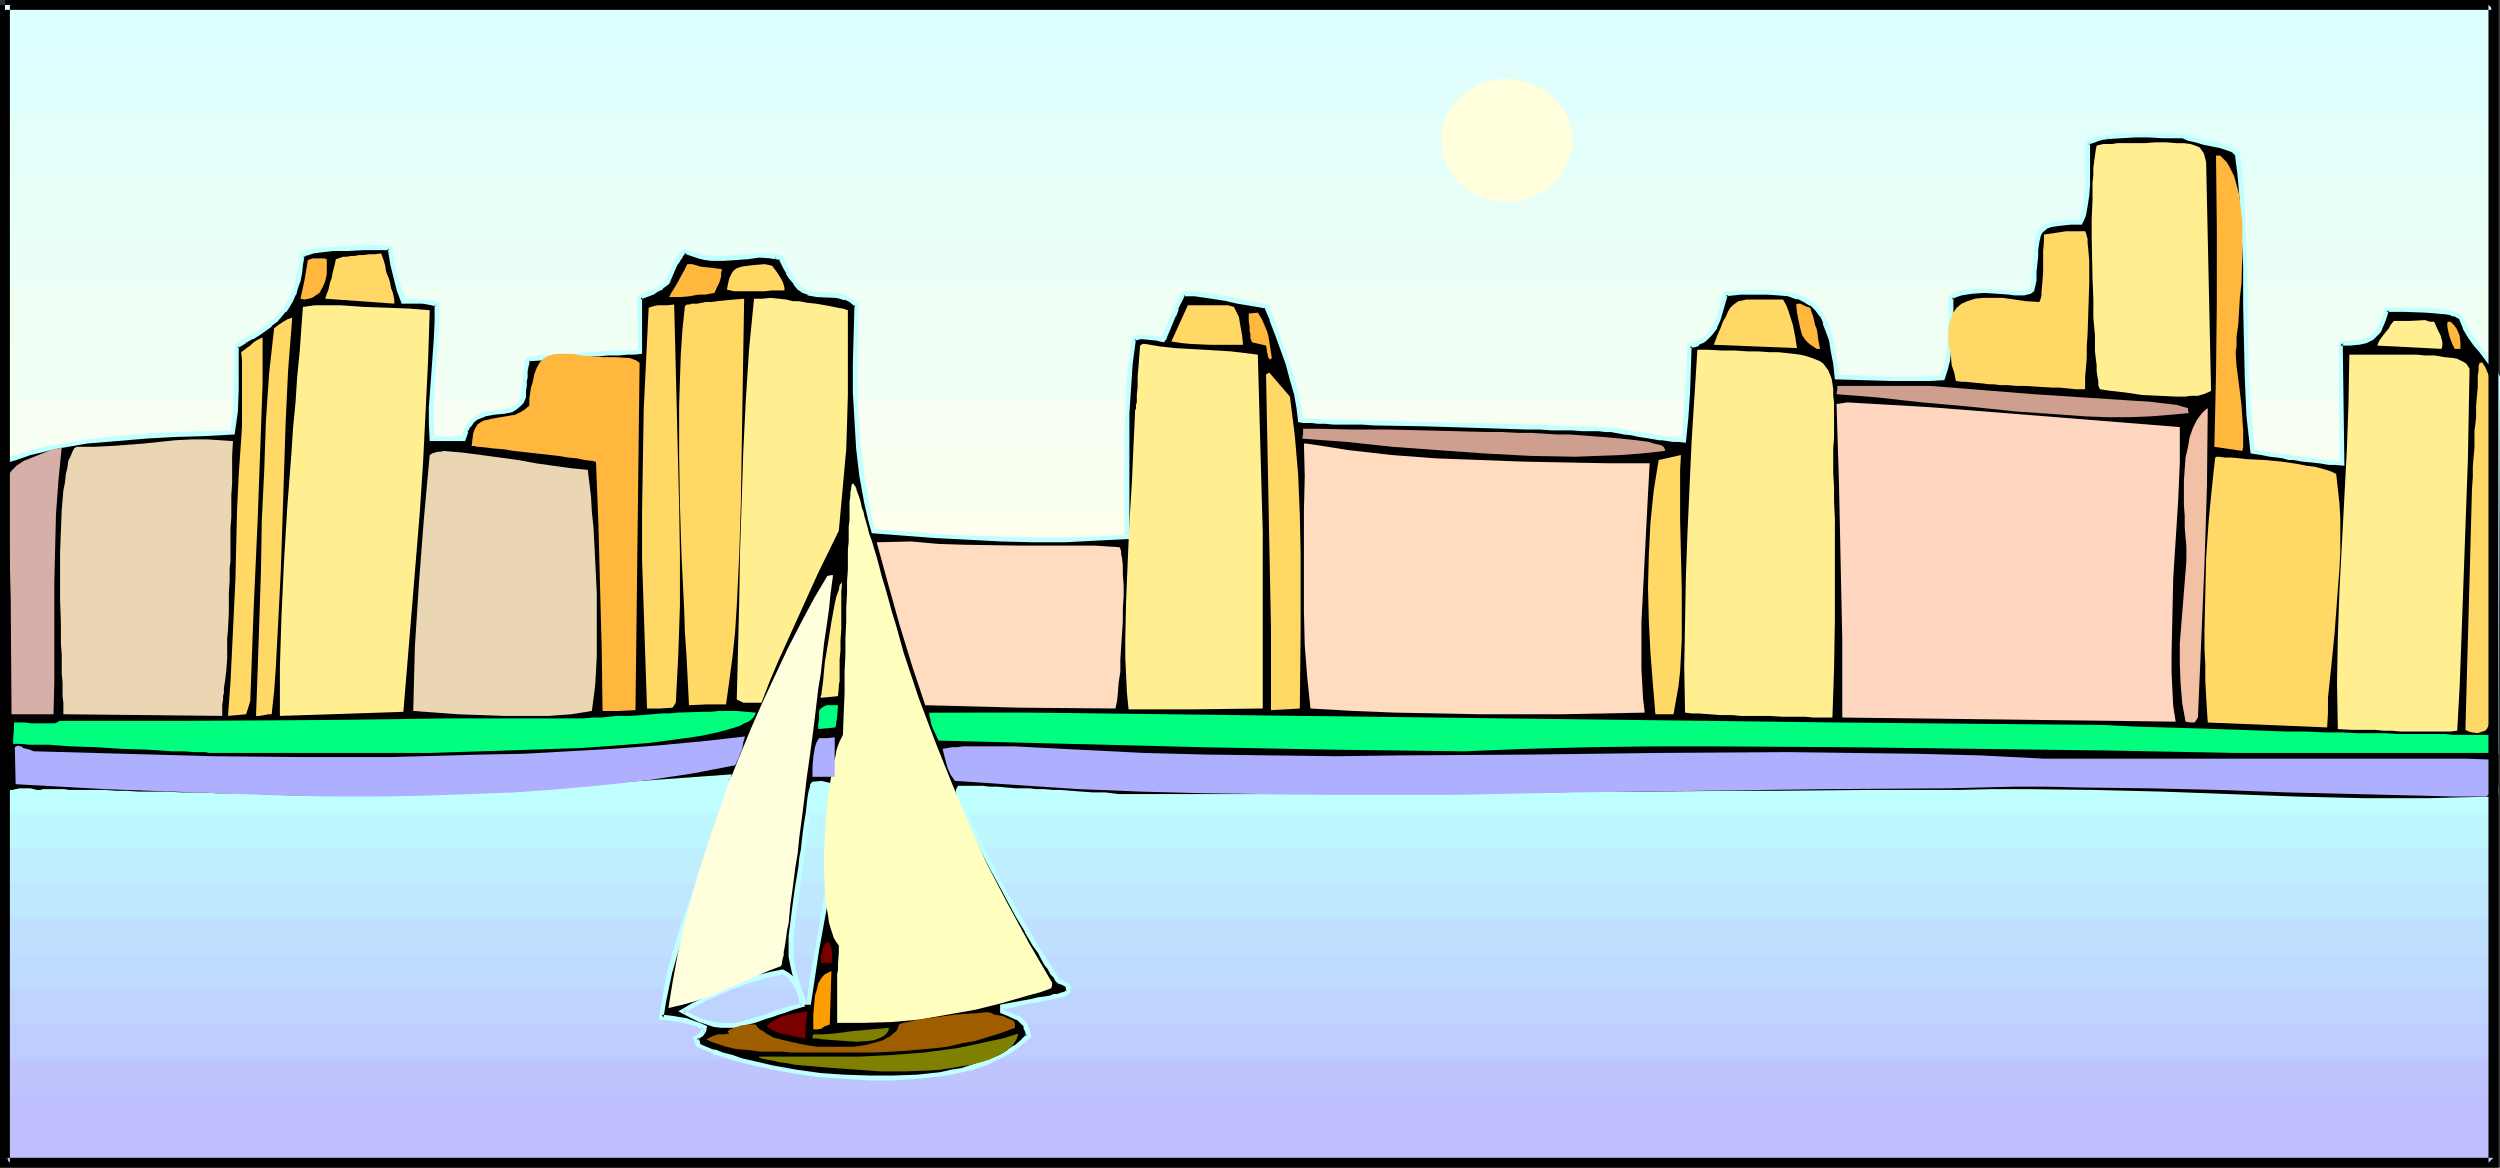 <?xml version="1.0" encoding="UTF-8" standalone="no"?>
<svg
   version="1.0"
   width="129.852mm"
   height="60.65mm"
   id="svg80"
   sodipodi:docname="River 20.wmf"
   xmlns:inkscape="http://www.inkscape.org/namespaces/inkscape"
   xmlns:sodipodi="http://sodipodi.sourceforge.net/DTD/sodipodi-0.dtd"
   xmlns="http://www.w3.org/2000/svg"
   xmlns:svg="http://www.w3.org/2000/svg">
  <rect width="100%" height="100%" fill="#333333" stroke="none"/>
  <sodipodi:namedview
     id="namedview80"
     pagecolor="#ffffff"
     bordercolor="#000000"
     borderopacity="0.25"
     inkscape:showpageshadow="2"
     inkscape:pageopacity="0.0"
     inkscape:pagecheckerboard="0"
     inkscape:deskcolor="#d1d1d1"
     inkscape:document-units="mm" />
  <defs
     id="defs1">
    <pattern
       id="WMFhbasepattern"
       patternUnits="userSpaceOnUse"
       width="6"
       height="6"
       x="0"
       y="0" />
  </defs>
  <path
     style="fill:#bfffff;fill-opacity:1;fill-rule:evenodd;stroke:none"
     d="M 1.616,152.495 H 489.971 v 76.248 H 1.616 Z"
     id="path1" />
  <path
     style="fill:#bff7ff;fill-opacity:1;fill-rule:evenodd;stroke:none"
     d="M 1.616,159.442 H 489.163 V 228.743 H 1.616 Z"
     id="path2" />
  <path
     style="fill:#bfefff;fill-opacity:1;fill-rule:evenodd;stroke:none"
     d="M 1.616,166.388 H 489.163 V 228.743 H 1.616 Z"
     id="path3" />
  <path
     style="fill:#bfe8ff;fill-opacity:1;fill-rule:evenodd;stroke:none"
     d="M 1.616,173.334 H 489.163 V 228.743 H 1.616 Z"
     id="path4" />
  <path
     style="fill:#bfe0ff;fill-opacity:1;fill-rule:evenodd;stroke:none"
     d="M 1.616,180.281 H 489.163 V 228.743 H 1.616 Z"
     id="path5" />
  <path
     style="fill:#bfdbff;fill-opacity:1;fill-rule:evenodd;stroke:none"
     d="M 1.616,187.227 H 489.163 V 228.743 H 1.616 Z"
     id="path6" />
  <path
     style="fill:#bfd3ff;fill-opacity:1;fill-rule:evenodd;stroke:none"
     d="M 1.616,194.173 H 489.163 V 228.743 H 1.616 Z"
     id="path7" />
  <path
     style="fill:#bfccff;fill-opacity:1;fill-rule:evenodd;stroke:none"
     d="M 1.616,201.119 H 489.163 V 228.743 H 1.616 Z"
     id="path8" />
  <path
     style="fill:#bfc4ff;fill-opacity:1;fill-rule:evenodd;stroke:none"
     d="M 1.616,208.066 H 489.163 V 228.743 H 1.616 Z"
     id="path9" />
  <path
     style="fill:#bfbfff;fill-opacity:1;fill-rule:evenodd;stroke:none"
     d="M 1.616,215.012 H 490.132 V 228.743 H 1.616 Z"
     id="path10" />
  <path
     style="fill:#ddffff;fill-opacity:1;fill-rule:evenodd;stroke:none"
     d="M 0.97,0.969 H 489.001 V 143.126 H 0.97 Z"
     id="path11" />
  <path
     style="fill:#e0fffc;fill-opacity:1;fill-rule:evenodd;stroke:none"
     d="M 0.97,12.116 H 489.001 V 143.126 H 0.97 Z"
     id="path12" />
  <path
     style="fill:#e2fff9;fill-opacity:1;fill-rule:evenodd;stroke:none"
     d="M 0.97,23.1 H 489.001 V 143.126 H 0.97 Z"
     id="path13" />
  <path
     style="fill:#e8fff9;fill-opacity:1;fill-rule:evenodd;stroke:none"
     d="M 0.97,34.247 H 489.001 V 143.126 H 0.97 Z"
     id="path14" />
  <path
     style="fill:#eafff7;fill-opacity:1;fill-rule:evenodd;stroke:none"
     d="M 0.97,45.232 H 489.001 V 143.126 H 0.97 Z"
     id="path15" />
  <path
     style="fill:#effff4;fill-opacity:1;fill-rule:evenodd;stroke:none"
     d="M 0.97,56.217 H 489.001 V 143.126 H 0.97 Z"
     id="path16" />
  <path
     style="fill:#f2fff4;fill-opacity:1;fill-rule:evenodd;stroke:none"
     d="M 0.97,67.363 H 489.001 V 143.126 H 0.97 Z"
     id="path17" />
  <path
     style="fill:#f7fff2;fill-opacity:1;fill-rule:evenodd;stroke:none"
     d="M 0.97,78.348 H 489.001 V 143.126 H 0.97 Z"
     id="path18" />
  <path
     style="fill:#f9ffef;fill-opacity:1;fill-rule:evenodd;stroke:none"
     d="M 0.97,89.333 H 489.001 v 53.793 H 0.97 Z"
     id="path19" />
  <path
     style="fill:#ffffef;fill-opacity:1;fill-rule:evenodd;stroke:none"
     d="M 0.97,100.479 H 489.001 v 42.647 H 0.97 Z"
     id="path20" />
  <path
     style="fill:#000000;fill-opacity:1;fill-rule:evenodd;stroke:none"
     d="m 161.115,153.788 h -1.454 l -0.162,0.162 v 0.162 0.323 l -0.162,0.646 -0.162,0.646 -0.162,0.808 -0.162,1.292 -0.323,1.615 v 0.969 l -0.162,0.969 -0.162,1.131 -0.162,1.292 -0.162,1.454 -0.162,1.454 -0.323,1.615 -0.323,1.777 -0.162,1.938 -0.323,2.1 -0.323,2.262 -0.323,2.262 -0.323,2.585 -0.323,2.746 v 1.938 1.777 l 0.162,1.615 0.323,1.454 0.97,2.908 0.646,1.454 0.646,1.615 h 0.808 l 0.646,-5.008 0.97,-5.169 0.97,-5.331 0.808,-5.492 0.808,-5.492 0.646,-5.492 0.162,-2.585 v -2.746 l -0.162,-2.585 -0.162,-2.585 z m 267.448,-126.972 1.131,0.323 1.454,0.323 1.616,0.485 1.616,0.323 1.616,0.485 1.454,0.323 0.646,0.323 0.485,0.323 0.323,0.323 0.323,0.323 0.485,3.715 0.323,3.715 0.485,7.431 0.162,7.269 0.162,7.431 v 7.269 l 0.323,7.108 0.323,7.269 0.646,7.108 1.939,0.323 1.616,0.162 1.293,0.162 1.293,0.323 1.131,0.162 0.97,0.162 1.616,0.162 3.394,0.485 1.939,0.162 1.131,0.162 h 1.293 l -0.162,-11.631 -0.162,-11.954 h 1.939 l 1.616,-0.162 1.454,-0.323 1.131,-0.646 0.97,-0.808 0.323,-0.485 0.485,-0.646 0.323,-0.646 0.323,-0.808 0.162,-0.969 0.323,-0.969 h 3.555 4.202 l 2.101,0.162 1.778,0.162 0.97,0.323 0.808,0.162 0.646,0.323 0.485,0.323 0.97,1.939 0.97,1.615 0.97,1.615 1.131,1.454 1.939,2.585 0.646,1.131 0.646,1.292 -0.162,37.155 v 18.577 l -0.162,18.093 -0.162,0.323 -0.323,0.485 v 0.969 1.292 l 0.162,1.292 0.323,2.585 v 1.131 l -0.323,0.969 -6.464,0.162 -6.302,0.162 h -13.09 l -13.09,-0.323 -13.09,-0.485 -13.251,-0.485 -13.251,-0.323 -13.251,-0.162 h -6.787 l -6.626,0.162 h -17.614 -17.453 -8.726 l -8.888,0.162 h -9.05 l -9.373,0.162 h -9.534 -5.01 l -5.01,0.162 h -5.171 -5.333 l -5.333,0.162 h -5.656 -5.656 -5.818 -5.979 -6.141 l -6.464,0.162 h -6.464 -6.787 -6.787 l -2.747,-0.162 -2.424,-0.162 -2.424,-0.162 h -2.262 l -2.101,-0.162 -1.939,-0.162 h -1.778 l -1.616,-0.162 h -1.454 l -1.454,-0.162 h -1.293 l -1.293,-0.162 h -1.939 l -1.778,-0.162 -1.454,-0.162 h -1.293 -0.97 -0.808 -2.909 v 0.162 l -0.162,0.485 0.162,0.646 0.162,0.646 0.323,0.969 0.323,0.969 0.485,1.131 0.485,1.292 0.646,1.292 0.646,1.292 1.454,3.069 1.616,3.069 1.778,3.392 3.717,6.462 1.616,3.069 1.778,2.908 0.808,1.292 0.646,1.131 0.808,1.131 0.485,0.969 0.646,0.808 0.485,0.808 0.323,0.485 0.323,0.485 0.646,0.162 0.485,0.162 0.323,0.162 0.323,0.323 0.162,0.485 v 0.646 l -0.646,0.485 -0.485,0.162 -0.485,0.162 h -0.485 l -0.808,0.162 -0.808,0.162 -0.97,0.323 -1.131,0.162 -1.454,0.323 -1.616,0.323 -1.939,0.323 -2.101,0.485 v 0.808 l 1.293,0.646 0.97,0.323 0.808,0.485 0.646,0.485 0.485,0.485 0.323,0.646 0.323,0.808 0.162,0.969 -1.131,1.131 -1.293,1.131 -1.454,0.969 -1.616,0.808 -1.778,0.808 -1.778,0.646 -1.939,0.646 -1.939,0.485 -2.262,0.485 -2.101,0.323 -4.525,0.646 -4.686,0.162 h -4.686 l -4.848,-0.162 -4.848,-0.485 -4.686,-0.646 -4.525,-0.646 -4.202,-0.969 -1.939,-0.646 -1.939,-0.485 -1.778,-0.485 -1.778,-0.646 -1.616,-0.646 -1.454,-0.646 -0.162,-0.646 -0.323,-0.646 0.646,-0.485 0.485,-0.323 0.323,-0.646 0.162,-0.323 0.162,-0.323 -1.131,-0.485 -0.97,-0.485 -1.778,-0.485 -0.97,-0.162 -1.131,-0.162 -1.131,-0.162 -1.293,-0.162 0.323,-2.908 0.646,-3.069 0.646,-3.069 0.808,-2.908 1.778,-5.977 4.202,-11.793 1.939,-5.816 1.616,-5.816 0.646,-2.908 0.646,-2.908 -19.554,1.454 -19.392,1.454 -9.696,0.485 -9.696,0.485 -9.858,0.162 -10.019,0.162 -5.171,-0.162 h -4.686 l -4.363,-0.162 -4.202,-0.162 h -3.878 l -3.555,-0.162 -3.394,-0.162 h -3.07 -2.747 l -2.747,-0.162 h -2.262 l -2.101,-0.162 H 20.685 19.069 17.453 l -1.616,-0.162 H 13.574 12.605 8.565 7.918 l -0.646,0.162 -0.808,-0.162 -0.646,-0.162 -0.97,-0.162 -0.97,0.162 -0.646,0.162 -0.646,0.162 H 1.939 1.454 L 0.97,155.08 V 139.249 123.095 L 0.808,106.941 0.323,90.625 3.07,89.817 l 2.747,-0.808 2.747,-0.808 2.909,-0.485 5.656,-0.969 5.656,-0.646 5.818,-0.485 5.818,-0.323 5.656,-0.162 5.656,-0.162 0.485,-4.2 0.162,-4.2 0.162,-4.2 v -4.523 l 1.454,-0.808 1.454,-0.808 1.293,-0.808 1.293,-0.969 1.131,-0.808 0.97,-0.808 0.808,-0.969 0.808,-0.969 0.808,-0.969 0.646,-0.969 0.485,-1.131 0.485,-1.292 0.323,-1.454 0.323,-1.454 0.323,-1.615 0.162,-1.777 0.485,-0.323 0.646,-0.323 1.131,-0.323 1.131,-0.162 1.293,-0.162 h 1.454 l 3.07,-0.162 2.909,-0.162 h 3.555 0.808 0.646 l 0.646,3.069 0.646,2.585 0.646,2.585 0.808,2.262 h 1.778 l 1.939,0.162 h 0.97 l 0.97,0.162 0.646,0.162 0.323,0.162 v 3.392 l -0.162,3.392 -0.646,6.785 -0.323,6.623 v 3.069 l 0.162,3.231 6.141,-0.162 0.485,-1.454 0.485,-1.131 0.808,-0.808 0.808,-0.646 0.808,-0.485 0.808,-0.323 1.778,-0.162 1.778,-0.323 0.808,-0.162 0.808,-0.162 0.808,-0.323 0.646,-0.485 0.485,-0.808 0.485,-0.969 0.162,-1.131 v -0.969 -0.969 l 0.162,-0.808 v -0.646 l 0.162,-0.485 v -0.808 l 0.162,-0.646 v -0.323 l 0.323,-0.646 2.586,-0.162 2.262,-0.162 2.101,-0.162 1.778,-0.162 h 1.454 l 1.454,-0.162 1.131,-0.162 h 1.131 l 1.778,-0.162 h 1.939 l 1.939,-0.162 h 1.131 1.131 l 0.162,-1.131 v -5.169 l -0.162,-0.969 V 59.609 58.317 l 1.454,-0.485 1.131,-0.485 0.97,-0.485 0.808,-0.485 0.485,-0.485 0.485,-0.485 0.646,-0.969 0.485,-1.131 0.323,-1.131 0.323,-0.646 0.485,-0.646 0.485,-0.808 0.808,-0.808 1.293,0.646 1.454,0.323 1.131,0.323 1.293,0.162 h 2.586 l 2.262,-0.162 2.424,-0.162 2.101,-0.162 h 2.262 l 0.97,0.162 1.131,0.162 0.485,1.131 0.485,0.969 0.485,0.808 0.323,0.808 0.97,1.292 0.808,0.969 0.808,0.646 0.97,0.323 0.808,0.323 h 0.808 1.778 l 1.939,0.162 0.97,0.162 0.97,0.323 1.131,0.485 0.97,0.808 v 5.977 l -0.162,5.654 v 5.654 l 0.162,5.492 0.485,5.492 0.646,5.492 0.97,5.331 0.485,2.746 0.808,2.746 12.605,0.808 6.302,0.323 6.141,0.323 6.302,0.162 h 6.302 l 6.141,-0.162 5.979,-0.323 v -9.531 -4.846 -5.008 l 0.162,-5.008 0.162,-4.846 0.485,-4.846 0.646,-4.846 0.646,-0.323 h 0.808 1.616 l 1.454,0.323 h 0.646 l 0.485,0.162 0.162,-0.485 0.162,-0.323 0.646,-1.131 1.131,-2.908 0.485,-1.292 0.485,-1.292 0.485,-0.969 0.323,-0.485 0.162,-0.162 h 2.262 l 2.101,0.323 4.202,0.646 1.939,0.485 1.939,0.485 1.939,0.323 1.939,0.323 0.97,2.585 1.131,2.746 1.939,5.816 0.97,3.069 0.808,2.908 0.485,2.746 0.162,1.131 0.162,1.292 h 0.485 0.646 l 0.97,0.162 h 1.293 1.454 l 1.616,0.162 h 1.616 1.939 l 2.101,0.162 h 2.262 l 4.686,0.162 5.01,0.162 10.342,0.162 5.333,0.162 4.848,0.162 h 2.424 l 2.262,0.162 h 2.101 1.939 l 1.939,0.162 h 1.778 l 1.454,0.162 h 1.293 1.131 l 0.808,0.162 1.778,0.323 1.616,0.162 1.293,0.323 1.131,0.162 1.131,0.162 0.808,0.162 0.808,0.162 h 0.646 l 1.131,0.323 h 0.97 l 1.131,0.162 h 1.131 l 0.323,-4.362 0.323,-4.685 0.323,-4.685 v -4.846 l 0.97,-0.162 0.808,-0.323 0.646,-0.485 0.808,-0.323 0.97,-1.131 0.97,-1.292 0.485,-1.454 0.646,-1.615 0.808,-3.392 3.07,-0.162 2.747,-0.162 h 2.586 l 2.262,0.162 1.778,0.323 1.778,0.485 1.454,0.485 1.293,0.808 0.97,0.969 0.97,1.292 0.646,1.454 0.646,1.615 0.485,1.939 0.485,2.1 0.485,2.423 0.323,2.585 5.171,0.162 5.333,0.323 h 5.333 l 2.424,-0.162 2.424,-0.162 0.485,-1.615 0.485,-1.777 0.162,-1.939 0.323,-2.1 0.162,-4.2 v -4.2 l 0.97,-0.485 0.97,-0.323 1.131,-0.162 1.131,-0.162 h 2.424 2.424 l 2.262,0.323 h 1.131 0.97 0.808 0.808 l 0.485,-0.323 0.485,-0.323 0.323,-1.939 0.162,-1.615 v -1.615 l 0.162,-1.454 0.162,-1.131 v -1.131 l 0.162,-0.969 0.162,-0.808 0.323,-0.646 0.485,-0.646 0.646,-0.323 0.808,-0.323 1.131,-0.323 1.454,-0.162 1.454,-0.162 h 1.939 l 0.323,-0.646 0.323,-0.808 0.323,-1.777 0.323,-1.939 0.162,-2.1 v -8.239 l 0.808,-0.323 0.97,-0.485 0.97,-0.162 1.293,-0.323 2.586,-0.162 2.747,-0.162 h 2.747 l 2.586,0.162 h 1.293 0.97 l 0.97,0.162 z m -275.043,163.965 -2.262,0.485 -2.424,0.646 -2.586,0.969 -2.586,0.969 -2.747,0.969 -2.424,1.292 -2.424,1.131 -2.101,1.292 1.778,0.969 1.616,0.646 1.454,0.646 1.454,0.323 1.293,0.162 h 1.293 1.293 l 1.293,-0.162 2.586,-0.808 2.747,-0.808 1.454,-0.646 1.616,-0.485 1.778,-0.485 1.778,-0.646 v -0.646 l -0.323,-0.808 -0.162,-0.969 -0.485,-0.969 -0.323,-0.969 -0.646,-0.808 -0.808,-0.808 z"
     id="path21" />
  <path
     style="fill:#bfffff;fill-opacity:1;fill-rule:evenodd;stroke:none"
     d="m 161.277,153.303 -1.778,0.162 -0.323,0.323 -0.162,0.323 v 0 0.323 0 l -0.162,0.485 v 0 l -0.162,0.646 -0.162,0.969 -0.162,1.292 -0.162,1.615 -0.162,0.969 -0.162,0.969 -0.162,1.131 -0.162,1.292 -0.162,1.292 -0.162,1.615 -0.323,1.615 -0.162,1.777 -0.323,1.938 -0.323,1.938 -0.323,2.262 -0.323,2.423 -0.323,2.585 -0.323,2.585 v 2.1 1.777 0.162 l 0.323,1.615 0.323,1.454 v 0 l 0.808,2.908 v 0 l 0.646,1.454 0.808,1.938 h 1.454 l 0.808,-5.331 0.808,-5.331 0.97,-5.331 0.97,-5.331 0.808,-5.492 0.646,-5.492 v -0.162 l 0.162,-2.585 v -2.746 l -0.162,-2.585 v -0.162 l -0.162,-2.746 -2.747,-0.646 -0.162,0.969 2.424,0.485 -0.485,-0.485 0.323,2.585 v 0 2.585 2.746 l -0.162,2.585 v 0 l -0.485,5.492 -0.97,5.492 -0.808,5.331 -0.97,5.492 -0.97,5.169 -0.646,5.008 0.485,-0.323 h -0.808 l 0.323,0.162 -0.646,-1.615 -0.485,-1.454 v 0 l -0.97,-2.908 v 0.162 l -0.323,-1.454 -0.162,-1.615 v 0 -1.777 -1.938 0 l 0.323,-2.746 0.323,-2.423 0.323,-2.423 0.323,-2.262 0.323,-2.1 0.162,-1.777 0.323,-1.777 0.162,-1.615 0.162,-1.615 0.323,-1.292 v -1.292 l 0.323,-1.131 v -1.131 l 0.162,-0.808 0.323,-1.615 0.162,-1.292 0.162,-0.969 0.162,-0.646 v 0 -0.485 0 l 0.162,-0.323 v 0 -0.162 0.162 l 0.162,-0.162 -0.485,0.162 h 1.454 v 0 z"
     id="path22" />
  <path
     style="fill:#bfffff;fill-opacity:1;fill-rule:evenodd;stroke:none"
     d="m 428.563,27.139 h -0.162 l 1.131,0.485 1.454,0.323 1.616,0.485 1.616,0.323 1.616,0.323 1.454,0.485 v 0 l 0.485,0.162 0.646,0.323 h -0.162 l 0.485,0.323 h -0.162 l 0.323,0.323 -0.162,-0.323 0.485,3.715 0.323,3.715 v 0 l 0.485,7.431 0.323,7.269 v 7.431 l 0.162,7.269 0.162,7.108 0.323,7.269 v 0 l 0.808,7.431 2.101,0.323 1.616,0.323 1.454,0.162 1.131,0.162 1.131,0.323 h 0.97 l 1.778,0.323 3.232,0.323 1.939,0.323 h 1.131 l 1.939,0.162 -0.323,-24.07 -0.485,0.485 h 1.939 v 0 l 1.616,-0.162 h 0.162 l 1.454,-0.323 1.293,-0.646 0.97,-0.969 0.485,-0.485 0.323,-0.646 v -0.162 l 0.323,-0.646 0.323,-0.808 v 0 l 0.323,-0.969 0.323,-1.131 -0.485,0.323 h 3.555 l 4.202,0.162 2.101,0.162 h -0.162 l 1.939,0.162 0.97,0.162 h -0.162 l 0.808,0.323 v -0.162 l 0.485,0.323 0.646,0.323 -0.162,-0.162 0.808,1.938 v 0.162 l 0.97,1.615 1.131,1.615 1.131,1.292 1.939,2.585 0.646,1.292 v -0.162 l 0.485,1.292 v -0.162 l -0.323,73.825 0.162,-0.162 -0.323,0.323 -0.162,0.485 -0.162,1.131 v 1.292 l 0.162,1.292 0.323,2.585 v 0 1.131 -0.162 l -0.323,0.969 0.485,-0.323 -6.464,0.162 -6.302,0.162 h -13.09 l -13.09,-0.323 -13.09,-0.485 -13.251,-0.485 -13.251,-0.323 -13.251,-0.162 h -6.787 l -6.626,0.162 h -17.614 l -17.453,0.162 h -8.726 l -17.938,0.162 h -9.373 l -9.534,0.162 h -5.01 -5.01 -5.171 l -10.666,0.162 h -5.656 -5.656 -5.818 l -5.979,0.162 h -6.141 -6.464 -6.464 -6.787 -6.787 -2.747 0.162 l -2.586,-0.323 v 0 h -2.424 l -2.262,-0.162 -2.101,-0.162 -1.939,-0.162 h -1.778 0.162 l -1.616,-0.162 h -0.162 -1.454 l -1.454,-0.162 h -1.293 -1.293 l -1.939,-0.162 v 0 l -1.778,-0.162 v 0 h -1.454 l -1.293,-0.162 h -0.97 0.162 -0.97 -3.07 l -0.323,0.485 -0.162,0.646 0.162,0.646 v 0.162 l 0.162,0.646 0.323,0.969 0.323,0.969 h 0.162 l 0.485,1.131 0.485,1.292 0.485,1.292 0.808,1.292 1.454,3.069 1.616,3.231 1.778,3.231 3.555,6.623 1.778,2.908 v 0.162 l 1.616,2.746 0.97,1.292 0.646,1.292 0.646,1.131 0.646,0.808 0.485,0.969 0.646,0.646 0.323,0.646 v 0 l 0.485,0.485 0.808,0.323 -0.162,-0.162 0.485,0.323 v 0 l 0.323,0.162 0.162,0.162 -0.162,-0.323 0.162,0.646 v -0.162 0.646 l 0.162,-0.323 -0.485,0.323 h 0.162 l -0.646,0.162 -0.485,0.162 -0.485,0.162 v 0 h -0.646 v 0 l -0.808,0.323 v 0 l -0.97,0.162 -1.293,0.162 -1.293,0.323 -3.555,0.646 -2.586,0.485 v 1.615 l 1.616,0.646 0.97,0.485 0.808,0.323 v 0 l 0.485,0.485 v 0 l 0.485,0.485 v -0.162 l 0.323,0.646 h -0.162 l 0.323,0.646 0.323,1.131 v -0.485 l -1.131,1.131 v 0 l -1.293,1.131 V 205.158 l -1.454,0.969 h 0.162 l -1.616,0.969 -1.778,0.646 v 0 l -1.778,0.646 v 0 l -1.939,0.646 -1.939,0.646 v 0 l -2.101,0.323 -2.101,0.485 -4.525,0.485 v 0 l -4.686,0.162 h -4.686 l -4.848,-0.162 v 0 l -4.686,-0.323 -4.686,-0.646 -4.525,-0.808 v 0 l -4.202,-0.969 -2.101,-0.485 -1.778,-0.646 -1.939,-0.485 -1.616,-0.646 v 0.162 l -1.616,-0.646 -1.454,-0.646 0.323,0.162 -0.162,-0.646 -0.323,-0.646 -0.162,0.485 0.646,-0.485 v 0 l 0.485,-0.323 0.485,-0.646 -0.808,-0.646 0.162,-0.162 -0.162,0.323 v 0 l -0.323,0.485 v 0 l -0.485,0.323 h 0.162 l -0.97,0.646 0.323,0.969 0.323,0.808 1.616,0.646 1.616,0.646 v 0.162 l 1.778,0.485 1.778,0.646 1.939,0.485 1.939,0.485 4.202,0.969 h 0.162 l 4.525,0.808 4.686,0.646 4.686,0.323 h 0.162 l 4.848,0.323 h 4.686 l 4.686,-0.323 h 0.162 l 4.525,-0.485 2.101,-0.323 2.101,-0.485 v 0 l 2.101,-0.485 1.939,-0.646 v 0 l 1.778,-0.646 v -0.162 l 1.778,-0.808 1.616,-0.808 v 0 l 1.454,-0.969 v 0 l 1.293,-1.131 h 0.162 l 1.454,-1.292 -0.323,-1.292 -0.323,-0.808 v 0 l -0.323,-0.808 -0.646,-0.485 v -0.162 l -0.646,-0.485 -0.97,-0.323 -0.97,-0.485 -1.293,-0.485 0.323,0.323 v -0.808 l -0.485,0.485 2.262,-0.485 3.394,-0.808 1.454,-0.162 1.293,-0.323 0.97,-0.162 v 0 l 0.808,-0.162 v 0 l 0.646,-0.162 h 0.162 l 0.485,-0.162 h 0.485 l 0.646,-0.323 0.646,-0.646 0.162,-0.969 -0.323,-0.646 -0.323,-0.323 -0.323,-0.162 h -0.162 l -0.323,-0.162 -0.162,-0.162 -0.646,-0.162 0.162,0.162 -0.323,-0.323 h 0.162 l -0.485,-0.646 -0.485,-0.646 -0.485,-0.969 -0.646,-0.969 -0.646,-0.969 -0.808,-1.292 -0.808,-1.292 -1.616,-2.746 v 0 l -1.778,-3.069 -3.717,-6.462 -1.616,-3.392 -1.616,-3.069 -1.454,-3.069 -0.808,-1.292 -0.485,-1.454 -0.646,-1.131 -0.323,-1.131 v 0 l -0.323,-0.969 -0.323,-0.969 -0.162,-0.646 v 0 l -0.162,-0.485 v 0 -0.323 0 l 0.162,-0.162 -0.485,0.162 h 2.909 v 0 l 0.808,0.162 v 0 h 0.97 1.293 l 1.454,0.162 h -0.162 1.778 0.162 l 1.939,0.162 h 1.293 l 1.293,0.162 h 1.454 l 1.454,0.162 v 0 h 1.616 v 0 l 1.778,0.162 1.939,0.162 h 2.101 l 2.262,0.162 2.424,0.162 h -0.162 l 2.586,0.162 v 0 l 2.747,0.162 h 6.787 6.787 6.464 l 6.464,-0.162 h 6.141 5.979 5.818 l 5.656,-0.162 h 5.656 10.666 5.171 l 5.01,-0.162 h 5.01 9.534 l 9.373,-0.162 17.938,-0.162 h 8.726 l 17.453,-0.162 h 17.614 6.626 6.787 13.251 l 13.251,0.485 13.251,0.485 13.09,0.485 13.09,0.162 13.09,0.162 6.302,-0.162 6.787,-0.323 0.485,-1.292 v -1.131 -0.162 l -0.323,-2.585 -0.323,-1.292 v 0.162 -1.292 0 l 0.162,-0.969 v 0.162 l 0.162,-0.323 v 0 l 0.323,-0.485 0.323,-73.986 -0.646,-1.454 v 0 l -0.808,-1.292 -1.939,-2.585 -0.97,-1.454 -1.131,-1.454 -0.97,-1.615 v 0 l -0.97,-2.1 -0.646,-0.485 -0.808,-0.323 -0.646,-0.162 h -0.162 l -0.808,-0.162 -1.939,-0.323 v 0 l -2.101,-0.162 h -4.202 -3.878 l -0.323,1.292 -0.323,0.969 v 0 l -0.323,0.808 -0.323,0.646 v 0 l -0.323,0.646 -0.323,0.485 v -0.162 l -0.97,0.808 h 0.162 l -1.131,0.646 v -0.162 l -1.454,0.323 h 0.162 l -1.616,0.162 v 0 l -2.262,0.162 0.162,23.908 0.485,-0.323 -1.293,-0.162 -1.131,-0.162 -1.939,-0.162 -3.232,-0.485 -1.778,-0.162 -0.97,-0.162 -1.131,-0.162 -1.293,-0.162 -1.293,-0.323 -1.616,-0.162 -1.778,-0.323 0.323,0.323 -0.646,-7.108 v 0.162 l -0.485,-7.269 -0.162,-7.108 v -7.269 l -0.162,-7.431 -0.323,-7.269 -0.323,-7.431 v -0.162 l -0.323,-3.715 -0.485,-3.877 -0.485,-0.323 v 0 l -0.485,-0.485 -0.485,-0.162 -0.646,-0.323 v 0 l -1.454,-0.485 -1.616,-0.485 -1.616,-0.323 -1.616,-0.323 -1.454,-0.485 -1.293,-0.323 z"
     id="path23" />
  <path
     style="fill:#bfffff;fill-opacity:1;fill-rule:evenodd;stroke:none"
     d="m 138.491,202.735 0.162,-0.323 v -0.162 l 0.162,-0.808 -1.454,-0.646 v 0 l -0.97,-0.323 v 0 l -1.778,-0.646 h -0.162 l -0.97,-0.162 -0.97,-0.162 -1.131,-0.162 -1.454,-0.162 0.323,0.646 0.485,-3.069 0.646,-3.069 0.646,-3.069 v 0.162 l 0.808,-2.908 1.778,-5.977 4.04,-11.793 1.939,-5.816 1.778,-5.816 v 0 l 0.646,-3.069 0.646,-3.392 -20.2,1.454 h 0.162 l -19.392,1.454 -9.696,0.485 -9.696,0.485 -9.858,0.323 H 64.963 59.792 l -4.686,-0.162 -4.363,-0.162 -4.202,-0.162 h -3.878 l -3.555,-0.162 H 35.714 l -3.07,-0.162 h -2.747 -2.747 l -2.262,-0.162 h -2.101 l -2.101,-0.162 H 19.069 17.453 15.837 13.574 l -0.97,-0.162 H 8.403 L 7.918,155.08 H 7.11 7.272 l -0.646,-0.162 v 0 L 5.979,154.757 H 5.818 4.848 v 0 H 3.878 v 0 l -0.808,0.162 v 0 l -0.646,0.162 H 1.939 2.101 1.616 l 0.162,0.162 -0.485,-0.485 0.162,0.323 V 139.249 123.095 L 1.293,106.941 0.808,90.625 0.485,91.11 3.232,90.302 5.979,89.333 8.726,88.686 v 0 l 2.747,-0.646 5.656,-0.969 5.818,-0.485 5.818,-0.485 h -0.162 l 5.818,-0.323 5.656,-0.162 5.979,-0.323 0.646,-4.523 v 0 l 0.162,-4.2 v -4.2 -4.523 l -0.162,0.485 1.616,-0.969 h -0.162 l 1.454,-0.808 h 0.162 l 1.293,-0.808 1.131,-0.808 1.131,-0.808 v -0.162 l 1.131,-0.808 v 0 l 0.808,-0.969 v 0 l 0.808,-0.969 h 0.162 l 0.646,-0.969 0.646,-1.131 v 0 l 0.485,-1.131 0.162,-0.162 0.323,-1.292 0.485,-1.292 v 0 l 0.323,-1.615 0.162,-1.615 0.323,-1.777 -0.323,0.323 0.646,-0.323 h -0.162 l 0.646,-0.162 0.97,-0.323 v 0 l 1.131,-0.162 1.454,-0.162 1.293,-0.162 v 0 h 3.07 l 2.909,-0.162 h 3.555 v 0 h 0.808 0.646 l -0.323,-0.323 0.485,2.908 v 0.162 l 0.646,2.585 0.646,2.585 0.97,2.585 h 2.101 1.939 l 0.97,0.162 v 0 l 0.808,0.162 v 0 l 0.646,0.162 v -0.162 l 0.323,0.323 -0.323,-0.485 v 3.392 l -0.162,3.392 v 0 l -0.485,6.785 v 0 l -0.485,6.623 v 3.069 l 0.162,3.554 h 6.949 l 0.646,-1.777 h -0.162 l 0.646,-1.131 v 0.162 l 0.646,-0.969 -0.162,0.162 0.808,-0.646 v 0 l 0.808,-0.323 v 0 l 0.808,-0.323 h -0.162 l 1.778,-0.323 1.778,-0.162 h 0.162 l 0.808,-0.162 0.808,-0.162 0.808,-0.485 0.808,-0.646 0.646,-0.646 0.485,-1.131 v -1.292 0 l 0.162,-0.969 v 0 -0.969 l 0.162,-0.646 v -0.808 -0.485 l 0.162,-0.808 0.162,-0.646 v -0.323 0.162 l 0.162,-0.485 -0.323,0.162 2.747,-0.162 2.262,-0.162 h -0.162 l 2.101,-0.162 v 0 l 1.778,-0.162 1.616,-0.162 h 1.293 v 0 l 1.131,-0.162 h 1.131 l 1.778,-0.162 h 1.939 l 1.939,-0.162 h 1.131 l 1.616,-0.162 v -1.454 -5.331 -0.808 0 -2.262 -1.292 l -0.323,0.485 1.293,-0.485 1.293,-0.485 v 0 l 0.97,-0.646 v 0 l 0.808,-0.323 v -0.162 l 0.646,-0.485 v 0 l 0.646,-0.485 0.485,-1.131 0.485,-1.131 v 0 l 0.485,-1.131 v 0 l 0.323,-0.646 v 0.162 l 0.485,-0.808 0.485,-0.646 h -0.162 l 0.808,-0.808 -0.485,0.162 1.293,0.485 1.454,0.485 1.293,0.323 v 0 l 1.293,0.162 v 0 h 2.586 v 0 l 2.424,-0.162 2.262,-0.162 2.262,-0.323 h -0.162 l 2.262,0.162 h -0.162 l 1.131,0.162 v 0 l 0.162,-0.969 v 0 l -1.131,-0.162 v 0 h -2.262 v 0 l -2.262,0.162 -2.262,0.162 -2.424,0.162 h 0.162 -2.586 0.162 l -1.293,-0.162 v 0 l -1.293,-0.323 -1.293,-0.323 -1.616,-0.646 -0.97,0.969 v 0.162 l -0.485,0.646 -0.485,0.646 v 0.162 l -0.323,0.646 v 0 l -0.485,1.131 v 0 l -0.485,1.131 -0.485,0.969 v -0.162 l -0.323,0.485 v 0 l -0.646,0.485 v 0 l -0.808,0.485 h 0.162 l -0.97,0.485 v -0.162 l -1.131,0.485 -1.778,0.808 v 1.454 2.262 0 l 0.162,0.969 v 0 5.169 l -0.162,1.131 0.485,-0.485 -1.131,0.162 h -1.131 -1.939 -1.939 l -1.778,0.162 -1.131,0.162 h -1.131 -0.162 l -1.293,0.162 -1.616,0.162 h -1.778 0.162 l -2.101,0.162 v 0 l -2.262,0.162 -2.909,0.323 -0.485,0.808 v 0.485 0.485 l -0.162,0.808 v 0.485 l -0.162,0.808 v 0.808 l -0.162,0.808 v 0.162 0.969 0 l -0.162,1.131 0.162,-0.162 -0.485,0.969 v 0 l -0.485,0.646 v 0 l -0.646,0.485 v -0.162 l -0.646,0.485 v -0.162 l -0.808,0.162 -0.808,0.323 v 0 l -1.616,0.162 -1.939,0.162 -0.808,0.323 v 0.162 l -0.97,0.485 v 0 l -0.808,0.646 -0.808,0.969 -0.646,1.131 v 0 l -0.485,1.454 0.485,-0.323 -6.141,0.162 0.485,0.485 -0.162,-3.231 v -3.069 l 0.323,-6.623 v 0.162 l 0.485,-6.785 v -0.162 l 0.323,-3.392 V 59.609 l -0.646,-0.323 v -0.162 l -0.646,-0.162 h -0.162 l -0.808,-0.162 h -0.162 -0.97 L 80.962,58.64 h -1.778 l 0.485,0.323 -0.808,-2.262 -0.808,-2.423 -0.646,-2.746 v 0 l -0.485,-3.231 h -1.131 v 0 l -0.646,-0.162 h -0.162 -3.555 l -2.909,0.162 -3.07,0.162 v 0 l -1.454,0.162 h -1.454 l -1.131,0.323 v 0 l -0.97,0.162 -0.808,0.323 -0.808,0.485 -0.162,1.939 -0.323,1.615 -0.323,1.615 V 54.924 l -0.323,1.454 -0.485,1.292 v -0.162 l -0.485,1.292 V 58.64 l -0.646,1.131 -0.646,0.969 v 0 l -0.808,0.969 v -0.162 l -0.808,0.969 v 0 L 52.843,63.324 v 0 l -1.131,0.808 -1.131,0.808 -1.293,0.808 v 0 l -1.454,0.808 h -0.162 l -1.616,1.131 v 4.685 l -0.162,4.2 -0.162,4.2 v 0 l -0.485,4.039 0.485,-0.323 -5.656,0.162 -5.656,0.162 -5.818,0.323 v 0 l -5.818,0.485 -5.656,0.646 -5.656,0.969 -2.909,0.485 v 0 L 5.818,88.525 2.909,89.333 0,90.302 l 0.323,16.639 0.162,16.154 0.162,16.154 v 16.154 l 0.646,0.485 0.646,0.162 0.646,-0.162 h 0.646 v 0 l 0.808,-0.323 v 0 h 0.808 v 0 h 0.97 v 0 l 0.646,0.162 v 0 l 0.646,0.162 h 0.97 0.485 v 0 h 4.04 0.97 2.262 1.616 1.616 l 1.616,0.162 h 2.101 l 2.101,0.162 h 2.262 2.747 l 2.747,0.162 h 3.07 l 3.394,0.162 h 3.555 l 3.878,0.162 4.202,0.162 h 4.363 l 4.686,0.162 5.171,0.162 10.019,-0.162 9.858,-0.162 9.696,-0.485 9.696,-0.646 19.392,-1.292 v 0 l 19.554,-1.454 -0.485,-0.485 -0.646,2.908 -0.646,2.908 v -0.162 l -1.616,5.816 -1.939,5.816 -4.202,11.793 -1.778,5.977 -0.808,2.908 v 0.162 l -0.646,2.908 -0.485,3.069 -0.646,3.554 1.939,0.162 1.131,0.162 0.97,0.162 0.97,0.162 v 0 l 1.778,0.485 v 0 l 0.97,0.323 v 0.162 l 1.131,0.323 -0.323,-0.485 -0.162,0.485 z"
     id="path24" />
  <path
     style="fill:#bfffff;fill-opacity:1;fill-rule:evenodd;stroke:none"
     d="m 152.227,50.886 0.97,0.162 -0.323,-0.162 0.485,0.969 0.485,0.969 0.485,0.808 v 0.162 l 0.485,0.808 0.97,1.131 v 0.162 l 0.808,0.969 0.97,0.646 0.97,0.323 v 0.162 l 0.97,0.162 0.808,0.162 v 0 l 3.717,0.162 v 0 l 0.808,0.162 v 0 l 0.97,0.323 v -0.162 l 0.97,0.485 v 0 l 1.131,0.969 -0.162,-0.485 -0.323,11.631 v 5.654 l 0.323,5.492 0.323,5.492 v 0 l 0.646,5.492 0.97,5.331 0.646,2.746 v 0.162 l 0.808,2.908 12.766,0.969 h 0.162 l 6.302,0.323 6.141,0.323 6.302,0.162 h 6.302 l 6.141,-0.323 6.464,-0.323 v -9.854 -4.846 -5.008 -5.008 l 0.323,-4.846 v 0 l 0.323,-4.846 0.646,-4.846 -0.323,0.323 0.808,-0.162 h -0.162 l 0.808,-0.162 h -0.162 l 1.616,0.162 1.616,0.162 h -0.162 l 0.646,0.162 v 0 l 0.808,0.162 0.485,-0.646 0.162,-0.485 0.485,-1.131 1.131,-2.746 0.162,-0.162 0.485,-1.292 h -0.162 l 0.646,-1.292 0.646,-1.292 v 0 l 0.162,-0.323 -0.323,0.323 h 2.262 -0.162 l 2.262,0.323 4.202,0.646 h -0.162 l 2.101,0.485 1.939,0.323 v 0 l 1.939,0.323 1.778,0.323 -0.323,-0.162 1.131,2.585 -0.162,-0.162 1.131,2.908 2.101,5.816 0.808,3.069 0.808,2.746 v 0 l 0.485,2.746 0.162,1.292 0.162,1.454 0.97,0.162 h 0.646 0.97 l 1.293,0.162 h 1.454 l 1.616,0.162 h 1.616 1.939 2.101 l 2.262,0.162 9.696,0.162 15.675,0.485 4.848,0.162 h 2.424 l 2.262,0.162 h 2.101 1.939 l 1.939,0.162 h 1.778 1.454 l 1.293,0.162 h 1.131 v 0 l 0.808,0.162 1.778,0.323 1.454,0.162 1.454,0.323 1.131,0.162 0.97,0.162 0.97,0.162 0.808,0.162 h 0.646 l 1.131,0.162 v 0 l 0.97,0.162 v 0 h 0.97 0.162 l 1.454,0.162 0.485,-4.846 v 0 l 0.323,-4.685 0.162,-4.685 0.162,-4.846 -0.323,0.485 0.808,-0.162 h 0.162 l 0.808,-0.323 v -0.162 l 0.646,-0.323 h 0.162 l 0.646,-0.485 1.131,-1.131 0.97,-1.292 v -0.162 l 0.646,-1.454 v 0 l 0.485,-1.615 0.97,-3.392 -0.485,0.323 3.07,-0.323 h 2.747 2.586 -0.162 l 2.262,0.162 1.939,0.162 h -0.162 l 1.778,0.646 V 58.64 l 1.293,0.646 v 0 l 1.293,0.808 v -0.162 l 0.97,0.969 v 0 l 0.97,1.292 v -0.162 l 0.646,1.454 h -0.162 l 0.646,1.615 v 0 l 0.646,1.777 v 0 l 0.323,2.1 0.485,2.423 0.323,3.069 10.989,0.323 h 5.333 2.424 l 2.747,-0.162 0.646,-1.939 v 0 l 0.485,-1.939 0.162,-1.939 0.162,-1.938 v -0.162 l 0.323,-4.2 v -4.2 l -0.323,0.485 0.97,-0.485 v 0 l 0.97,-0.323 v 0 l 0.97,-0.162 1.131,-0.162 v 0 l 2.424,-0.162 2.424,0.162 v 0 l 2.262,0.162 v 0 l 1.131,0.162 h 0.97 v 0 h 0.97 l 0.646,-0.162 0.646,-0.162 0.646,-0.485 0.485,-2.1 v -1.777 l 0.162,-1.454 0.162,-1.454 V 50.239 49.109 l 0.162,-1.131 v 0 l 0.162,-0.969 v 0.162 l 0.162,-0.808 v 0 l 0.323,-0.646 v 0 l 0.485,-0.485 -0.162,0.162 0.646,-0.485 h -0.162 l 0.97,-0.323 h -0.162 l 1.131,-0.162 v 0 l 1.293,-0.162 1.616,-0.162 h -0.162 2.262 l 0.485,-0.969 v 0 l 0.323,-0.808 0.323,-1.777 v 0 l 0.323,-2.1 v 0 l 0.162,-2.1 v -8.239 l -0.323,0.323 0.808,-0.323 0.97,-0.323 h -0.162 l 1.131,-0.323 v 0 l 1.131,-0.162 -0.162,-0.808 -1.131,0.162 v 0 l -1.131,0.162 -0.97,0.485 -1.131,0.485 v 8.562 l -0.162,2.1 v 0 l -0.162,1.939 v 0 l -0.485,1.615 -0.162,0.808 v 0 l -0.323,0.646 0.323,-0.323 h -1.939 v 0 l -1.616,0.162 -1.293,0.162 h -0.162 l -0.97,0.323 h -0.162 l -0.808,0.323 -0.808,0.485 -0.485,0.646 -0.323,0.808 v 0 l -0.323,0.808 -0.162,1.131 v 0 1.131 l -0.162,1.131 v 0 1.454 l -0.162,1.454 -0.162,1.777 -0.323,1.939 0.162,-0.323 -0.323,0.323 v 0 l -0.485,0.162 v 0 h -0.646 l -0.97,0.162 h 0.162 l -0.97,-0.162 h -1.131 0.162 l -2.424,-0.162 v 0 l -2.424,-0.162 h -2.424 v 0 l -1.293,0.162 -1.131,0.162 -0.97,0.485 v 0 l -1.293,0.646 v 4.362 l -0.162,4.2 v 0 l -0.162,2.1 -0.323,1.939 -0.323,1.777 v -0.162 l -0.646,1.777 0.485,-0.323 h -2.424 l -2.424,0.162 h -5.333 l -10.504,-0.485 0.323,0.485 -0.323,-2.746 -0.323,-2.423 -0.485,-2.1 v 0 l -0.485,-1.939 v 0 l -0.646,-1.615 v 0 l -0.808,-1.454 v -0.162 l -0.97,-1.292 -0.97,-0.969 h -0.162 l -1.293,-0.808 -1.454,-0.646 v 0 l -1.778,-0.485 h -0.162 l -1.778,-0.323 -2.262,-0.162 v 0 h -2.586 l -2.747,0.162 -3.394,0.162 -0.97,3.715 -0.485,1.615 v 0 l -0.646,1.454 v -0.162 l -0.808,1.292 v 0 l -0.97,1.131 V 66.071 l -0.646,0.485 v 0 l -0.646,0.323 v 0 l -0.97,0.323 h 0.162 l -1.131,0.323 -0.162,5.169 -0.323,4.685 -0.323,4.685 v 0 l -0.323,4.362 0.485,-0.485 h -1.131 v 0 l -0.97,-0.162 h -0.162 -0.97 0.162 l -1.293,-0.162 -0.646,-0.162 -0.646,-0.162 -0.97,-0.162 -0.97,-0.162 -1.131,-0.162 -1.454,-0.162 -1.454,-0.323 -1.778,-0.323 h -0.97 v 0 l -1.131,-0.162 h -1.293 l -1.454,-0.162 h -1.778 -1.939 -1.939 l -2.101,-0.162 -2.262,-0.162 h -2.424 l -4.848,-0.162 -15.675,-0.323 -9.696,-0.323 h -2.262 l -2.101,-0.162 h -1.939 -1.616 -1.616 l -1.454,-0.162 h -1.293 l -0.97,-0.162 h -0.646 v 0 h -0.485 l 0.485,0.323 -0.162,-1.131 -0.162,-1.292 -0.646,-2.746 v 0 l -0.646,-2.908 -0.97,-2.908 -2.101,-5.977 -0.97,-2.746 v -0.162 l -1.131,-2.746 -2.101,-0.323 -1.939,-0.323 v 0 l -1.939,-0.485 -1.939,-0.485 h -0.162 l -4.04,-0.646 -2.262,-0.323 v 0 h -2.424 l -0.485,0.485 -0.646,1.454 -0.485,1.292 h -0.162 l -0.485,1.454 v -0.162 l -1.131,2.746 -0.485,1.292 -0.162,0.323 v 0 l -0.323,0.323 0.485,-0.162 h -0.485 0.162 l -0.646,-0.162 v 0 l -1.616,-0.162 -1.616,-0.162 -0.808,0.162 h -0.162 l -0.97,0.323 -0.646,5.008 -0.485,4.846 v 0.162 l -0.162,4.846 -0.162,5.008 v 5.008 4.846 9.531 l 0.485,-0.485 -5.979,0.323 -6.141,0.162 h -6.302 l -6.302,-0.162 -6.141,-0.162 -6.302,-0.323 v 0 l -12.605,-0.969 0.323,0.323 -0.646,-2.746 v 0.162 l -0.485,-2.746 -0.97,-5.492 -0.646,-5.492 v 0.162 l -0.485,-5.492 -0.162,-5.492 v -5.654 l 0.162,-11.793 -1.293,-0.969 -1.131,-0.485 v -0.162 l -0.97,-0.323 h -0.162 l -0.97,-0.162 v 0 l -3.717,-0.162 h 0.162 -0.97 0.162 l -0.808,-0.323 v 0.162 l -0.808,-0.485 v 0 l -0.808,-0.646 v 0.162 l -0.808,-0.969 v 0 l -0.808,-1.292 -0.485,-0.646 v 0 l -0.485,-0.808 -0.485,-0.969 -0.485,-1.292 -1.293,-0.323 z"
     id="path25" />
  <path
     style="fill:#bfffff;fill-opacity:1;fill-rule:evenodd;stroke:none"
     d="m 413.857,27.301 2.586,-0.162 v 0 l 2.747,-0.162 h 2.747 l 2.586,0.162 h 1.293 0.97 0.97 0.808 v -0.808 h -0.808 l -0.97,-0.162 h -0.97 -1.293 -2.586 -2.747 -2.747 -0.162 l -2.586,0.323 z"
     id="path26" />
  <path
     style="fill:#bfffff;fill-opacity:1;fill-rule:evenodd;stroke:none"
     d="m 153.681,190.296 -2.424,0.485 v 0 l -2.586,0.646 -2.586,0.969 -2.586,0.969 v 0 l -2.747,1.131 -2.424,1.292 -2.424,1.131 v 0 l -2.747,1.615 2.424,1.292 1.616,0.808 v 0 l 1.454,0.485 1.454,0.485 v 0 l 1.454,0.162 v 0 h 1.293 1.293 0.162 l 1.293,-0.323 v 0 l 2.586,-0.646 2.747,-0.969 h 0.162 l 1.454,-0.485 h -0.162 l 1.616,-0.485 1.778,-0.646 2.262,-0.646 -0.323,-0.969 -0.162,-0.969 v 0 l -0.162,-0.969 h -0.162 l -0.323,-0.969 -0.485,-0.969 -0.646,-0.808 v -0.162 l -0.97,-0.808 -1.131,-0.646 -0.323,0.969 1.131,0.485 -0.162,-0.162 0.808,0.808 h -0.162 l 0.646,0.808 v 0 l 0.485,0.808 0.323,0.969 v 0 l 0.323,0.808 v 0 l 0.162,0.969 0.162,0.646 0.323,-0.485 -1.939,0.485 -1.616,0.485 -1.616,0.485 h -0.162 l -1.454,0.646 h 0.162 l -2.909,0.808 -2.586,0.808 h 0.162 l -1.293,0.162 v 0 h -1.293 -1.293 v 0 l -1.293,-0.162 v 0 l -1.293,-0.323 -1.616,-0.485 h 0.162 l -1.616,-0.646 -1.616,-0.969 v 0.646 l 2.101,-1.131 h -0.162 l 2.424,-1.292 2.586,-1.131 2.586,-1.131 v 0 l 2.586,-0.969 2.586,-0.808 2.424,-0.646 v 0 l 2.262,-0.485 h -0.323 z"
     id="path27" />
  <path
     style="fill:#ffef91;fill-opacity:1;fill-rule:evenodd;stroke:none"
     d="m 425.331,27.947 1.939,0.162 h 1.454 l 1.293,0.162 0.97,0.323 0.808,0.323 0.485,0.646 0.323,0.485 0.162,0.485 0.162,0.646 0.162,0.646 0.485,22.454 0.485,22.454 -0.646,0.323 -0.808,0.323 -1.131,0.323 h -1.293 l -1.293,0.162 h -1.616 l -3.394,-0.162 -3.394,-0.162 -3.232,-0.485 -1.454,-0.162 -1.454,-0.162 -1.131,-0.162 -0.97,-0.162 -0.162,-0.323 -0.162,-0.485 v -0.808 l -0.162,-0.808 -0.162,-1.131 v -1.131 l -0.162,-1.292 -0.162,-1.454 v -1.454 -1.615 l -0.323,-3.554 v -3.715 l -0.162,-3.877 -0.162,-8.077 v -3.715 l 0.162,-3.715 v -3.392 l 0.162,-1.454 v -1.454 l 0.162,-1.292 0.162,-1.131 0.162,-1.131 0.162,-0.808 0.646,-0.162 0.646,-0.162 h 0.485 1.293 l 0.97,-0.162 h 0.97 1.293 1.454 1.778 l 1.939,-0.162 z"
     id="path28" />
  <path
     style="fill:#ffb73d;fill-opacity:1;fill-rule:evenodd;stroke:none"
     d="m 435.835,30.531 0.646,0.646 0.646,0.646 0.485,0.808 0.485,0.969 0.485,0.969 0.323,1.131 0.646,2.423 0.323,2.585 0.323,2.908 v 2.908 3.069 l -0.162,5.977 -0.323,2.908 -0.162,2.746 -0.162,2.585 -0.323,2.262 v 1.939 l -0.162,0.808 v 0.808 l 0.162,2.262 0.323,2.423 0.162,1.292 0.162,1.292 0.323,2.746 0.162,2.423 0.162,2.423 v 3.231 l -0.162,0.808 -5.494,-0.808 0.162,-6.946 0.162,-7.108 0.162,-14.216 V 44.909 l -0.162,-14.377 z"
     id="path29" />
  <path
     style="fill:#ffd866;fill-opacity:1;fill-rule:evenodd;stroke:none"
     d="m 409.332,45.393 0.162,0.323 0.162,0.646 0.162,0.485 v 0.808 l 0.162,1.615 0.162,1.939 v 2.1 2.262 l -0.162,5.008 -0.162,5.008 -0.162,2.423 v 2.262 l -0.162,1.939 -0.162,1.777 v 1.454 0.969 h -1.778 l -1.616,-0.162 -1.616,-0.162 h -1.454 l -2.747,-0.162 -2.262,-0.162 h -1.939 l -1.778,-0.162 h -1.454 l -1.293,-0.162 h -0.97 l -1.131,-0.162 -1.778,-0.162 -1.616,-0.162 h -0.808 l -1.131,-0.162 -0.323,-1.615 -0.485,-1.454 -0.162,-1.615 -0.162,-1.292 -0.323,-1.131 v -1.131 -1.131 -0.969 l 0.162,-0.808 0.162,-0.808 0.323,-0.646 0.162,-0.646 0.808,-1.131 0.97,-0.808 1.131,-0.485 1.454,-0.485 1.616,-0.162 h 1.939 1.939 l 2.262,0.323 2.262,0.323 2.586,0.162 0.162,-0.162 0.162,-0.485 0.162,-0.646 v -0.646 l 0.162,-1.777 0.162,-2.1 V 51.209 49.27 l 0.162,-1.938 v -0.646 -0.646 l 2.262,-0.323 2.101,-0.323 h 1.778 z"
     id="path30" />
  <path
     style="fill:#ffd866;fill-opacity:1;fill-rule:evenodd;stroke:none"
     d="m 74.821,49.755 0.485,1.292 0.323,1.131 0.162,1.131 0.323,0.808 0.323,0.808 0.162,0.646 0.162,0.969 0.323,0.808 0.323,1.454 V 59.609 l -6.787,-0.485 -6.787,-0.485 0.323,-0.969 0.323,-0.808 0.323,-1.454 0.323,-0.808 0.162,-0.969 0.323,-1.292 0.162,-0.646 0.162,-0.808 0.97,-0.323 0.485,-0.162 h 0.646 l 0.97,-0.162 h 0.646 l 0.808,-0.162 h 0.97 l 0.97,-0.162 h 1.131 z"
     id="path31" />
  <path
     style="fill:#ffb73d;fill-opacity:1;fill-rule:evenodd;stroke:none"
     d="m 64.155,50.886 v 1.454 1.454 l -0.323,1.454 -0.485,1.131 -0.646,1.131 -0.485,0.323 -0.485,0.323 -0.485,0.323 -0.646,0.162 -0.808,0.162 -0.808,-0.162 0.808,-3.715 0.646,-3.877 0.97,-0.323 h 0.97 0.97 0.323 z"
     id="path32" />
  <path
     style="fill:#ffd866;fill-opacity:1;fill-rule:evenodd;stroke:none"
     d="m 150.126,51.855 0.808,0.162 0.646,0.162 0.97,1.292 0.808,1.292 0.323,0.646 0.162,0.485 0.162,0.646 v 0.485 h -2.586 l -1.454,0.162 h -1.454 -3.07 -1.293 l -1.454,-0.323 0.162,-0.808 0.162,-0.808 0.162,-0.646 0.323,-0.646 0.162,-0.323 0.323,-0.485 0.646,-0.485 0.97,-0.323 1.131,-0.162 1.454,-0.162 z"
     id="path33" />
  <path
     style="fill:#ffb73d;fill-opacity:1;fill-rule:evenodd;stroke:none"
     d="m 135.905,51.855 1.616,0.485 1.454,0.162 1.454,0.162 1.293,0.162 -0.162,0.808 v 0.646 l -0.323,1.131 -0.485,0.969 -0.485,1.131 -0.97,0.162 -0.808,0.162 h -1.293 l -0.97,0.162 -0.808,0.162 -1.778,0.162 h -0.97 -1.293 l 0.485,-0.969 0.323,-0.485 0.485,-0.808 0.485,-0.808 0.485,-0.969 0.646,-1.131 0.646,-1.292 z"
     id="path34" />
  <path
     style="fill:#ffef91;fill-opacity:1;fill-rule:evenodd;stroke:none"
     d="m 151.257,58.478 1.616,0.162 1.454,0.162 1.293,0.323 h 1.131 l 0.97,0.162 0.808,0.162 1.616,0.162 2.747,0.485 1.616,0.323 0.97,0.162 0.97,0.323 v 5.654 5.492 5.492 l -0.162,5.492 -0.162,5.169 -0.485,5.331 -0.485,5.331 -0.485,5.331 -4.04,8.239 -3.878,8.562 -3.878,8.562 -1.778,4.2 -1.616,4.2 h -0.323 -0.485 -1.293 -1.454 l -0.646,-0.323 -0.646,-0.323 0.485,-19.385 0.162,-9.693 0.323,-9.854 0.323,-10.016 0.485,-9.854 0.646,-10.016 0.97,-9.854 h 1.616 z"
     id="path35" />
  <path
     style="fill:#ffd866;fill-opacity:1;fill-rule:evenodd;stroke:none"
     d="m 350.025,58.801 0.646,1.131 0.485,1.292 0.808,2.585 0.485,2.423 0.162,1.131 0.162,0.969 -8.242,-0.323 -8.08,-0.323 0.646,-1.777 0.646,-1.454 0.485,-1.292 0.646,-1.131 0.323,-0.808 0.485,-0.808 0.485,-0.485 0.646,-0.485 0.485,-0.323 0.808,-0.162 0.808,-0.162 h 0.97 2.586 1.616 z"
     id="path36" />
  <path
     style="fill:#ffd866;fill-opacity:1;fill-rule:evenodd;stroke:none"
     d="m 146.086,58.64 -0.162,9.854 -0.162,10.016 -0.162,10.177 -0.162,10.177 -0.323,10.177 -0.485,10.016 -0.323,5.008 -0.485,4.685 -0.646,4.846 -0.646,4.685 h -3.717 l -3.555,0.162 -0.485,-9.531 -0.323,-4.846 -0.162,-4.846 -0.485,-9.854 -0.323,-10.016 -0.162,-10.016 v -9.854 l 0.162,-5.008 0.162,-4.846 0.323,-4.846 0.485,-4.685 0.162,-0.162 0.323,-0.162 h 0.485 l 0.323,-0.162 h 0.485 0.646 l 0.808,-0.162 0.808,-0.162 h 1.131 l 1.293,-0.162 1.454,-0.162 1.778,-0.162 z"
     id="path37" />
  <path
     style="fill:#ffb73d;fill-opacity:1;fill-rule:evenodd;stroke:none"
     d="m 353.419,59.609 0.97,0.485 0.97,0.323 0.323,0.969 0.323,0.969 0.323,1.454 0.323,0.808 0.162,0.969 0.162,1.292 0.162,0.808 0.162,0.808 h -0.646 l -0.485,-0.323 -0.97,-0.646 -0.808,-0.808 -0.646,-0.969 -0.323,-1.292 -0.323,-1.454 -0.323,-1.615 -0.162,-1.615 0.323,-0.162 h 0.162 z"
     id="path38" />
  <path
     style="fill:#ffd866;fill-opacity:1;fill-rule:evenodd;stroke:none"
     d="m 241.107,59.932 1.131,0.323 0.485,0.969 0.485,0.969 0.323,1.939 0.323,1.777 0.162,1.777 h -6.626 l -3.555,-0.162 -1.778,-0.162 -2.101,-0.323 1.616,-3.554 1.616,-3.554 z"
     id="path39" />
  <path
     style="fill:#ffd866;fill-opacity:1;fill-rule:evenodd;stroke:none"
     d="m 132.35,59.77 0.485,19.708 0.485,19.708 0.162,9.854 v 9.693 l -0.323,9.693 -0.485,9.531 -0.323,0.485 -0.323,0.485 -2.424,0.162 h -2.586 l -0.323,-9.531 -0.323,-9.854 -0.323,-9.693 v -9.854 l 0.162,-10.016 0.162,-9.854 0.485,-10.016 0.485,-9.854 0.485,-0.162 0.485,-0.162 0.808,-0.162 h 0.485 0.646 0.808 z"
     id="path40" />
  <path
     style="fill:#ffef91;fill-opacity:1;fill-rule:evenodd;stroke:none"
     d="m 66.902,59.932 4.686,0.323 4.525,0.162 4.202,0.162 2.101,0.162 1.939,0.162 -0.323,10.016 -0.485,9.854 -0.485,9.854 -0.646,9.854 -1.616,19.708 -1.616,19.547 -24.24,0.808 v -4.846 -4.846 l 0.162,-5.169 0.162,-5.008 0.485,-10.5 0.646,-10.662 0.808,-10.5 0.323,-5.008 0.485,-5.008 0.323,-5.008 0.485,-4.846 0.323,-4.523 0.323,-4.362 2.262,-0.323 z"
     id="path41" />
  <path
     style="fill:#ffb73d;fill-opacity:1;fill-rule:evenodd;stroke:none"
     d="m 246.925,61.386 0.808,1.292 0.485,1.131 0.485,1.131 0.323,1.131 0.323,2.1 0.323,2.1 -0.323,0.323 -0.323,-0.323 -0.162,-0.485 v -0.323 l -0.162,-0.323 v -0.485 l -0.162,-0.808 -2.747,-0.646 -0.323,-0.808 v -0.808 l -0.162,-0.646 v -0.808 l -0.162,-1.131 V 62.355 61.547 Z"
     id="path42" />
  <path
     style="fill:#ffd866;fill-opacity:1;fill-rule:evenodd;stroke:none"
     d="m 57.368,62.355 -0.808,10.339 -0.485,10.177 -0.323,10.016 -0.323,10.016 -0.323,9.531 -0.485,9.531 -0.485,9.208 -0.323,4.523 -0.485,4.523 h -0.162 -0.485 l -0.808,0.162 -0.97,0.162 h -0.323 -0.323 l 0.162,-4.523 0.162,-4.523 0.323,-9.531 0.323,-9.854 0.162,-9.854 0.485,-10.016 0.323,-9.531 0.323,-4.846 0.323,-4.685 0.485,-4.362 0.485,-4.362 0.808,-0.646 0.97,-0.646 0.808,-0.485 z"
     id="path43" />
  <path
     style="fill:#ffef91;fill-opacity:1;fill-rule:evenodd;stroke:none"
     d="m 476.073,62.84 0.97,0.323 h 0.808 l 0.646,1.454 0.646,1.292 0.323,1.292 v 0.646 l -0.162,0.646 -12.605,-0.646 0.162,-0.485 0.162,-0.323 0.162,-0.323 0.485,-0.646 0.485,-0.646 0.808,-0.969 0.323,-0.646 0.646,-0.808 h 3.07 z"
     id="path44" />
  <path
     style="fill:#ffb73d;fill-opacity:1;fill-rule:evenodd;stroke:none"
     d="m 481.083,63.163 0.646,0.646 0.485,0.646 0.323,0.646 0.323,0.808 0.162,1.454 v 0.646 0.485 h -0.485 -0.646 l -0.485,-0.969 -0.485,-1.292 -0.323,-1.292 -0.162,-0.808 V 63.324 l 0.162,-0.162 h 0.162 z"
     id="path45" />
  <path
     style="fill:#ffd866;fill-opacity:1;fill-rule:evenodd;stroke:none"
     d="m 51.55,66.394 v 8.885 l -0.323,9.046 -0.646,17.77 -0.808,17.931 -0.646,17.608 -0.808,2.585 -1.778,0.162 -1.778,0.162 0.485,-6.623 0.323,-6.623 0.646,-13.57 0.323,-13.731 0.323,-6.785 0.485,-6.946 0.162,-2.585 V 81.417 79.479 77.702 76.248 71.725 70.755 l -0.162,-1.615 0.646,-0.485 0.646,-0.485 0.485,-0.323 0.485,-0.485 0.646,-0.485 0.646,-0.323 0.323,-0.162 0.162,-0.162 z"
     id="path46" />
  <path
     style="fill:#ffef91;fill-opacity:1;fill-rule:evenodd;stroke:none"
     d="m 224.785,67.524 2.909,0.485 2.909,0.323 5.656,0.323 5.333,0.323 2.747,0.323 2.586,0.323 0.485,17.608 0.485,17.285 v 17.285 17.285 l -13.09,0.162 h -13.251 l -0.323,-3.231 -0.162,-3.392 -0.162,-3.554 v -3.715 l 0.162,-7.431 0.323,-7.754 0.323,-7.592 0.485,-7.754 0.323,-7.431 0.162,-3.392 0.162,-3.554 0.162,-0.162 v -0.323 -0.485 l 0.162,-0.485 v -1.454 l 0.162,-1.615 v -1.939 l 0.162,-1.939 0.323,-4.2 0.485,-0.323 h 0.162 0.162 z"
     id="path47" />
  <path
     style="fill:#ffef91;fill-opacity:1;fill-rule:evenodd;stroke:none"
     d="m 335.158,68.655 2.909,0.162 h 2.586 l 2.424,0.162 h 2.101 l 2.101,0.162 h 1.778 l 1.616,0.162 1.454,0.162 1.293,0.162 1.293,0.323 0.97,0.323 0.808,0.323 0.808,0.323 0.646,0.485 0.485,0.646 0.485,0.646 0.323,0.808 0.323,0.808 0.162,0.969 0.162,1.131 v 1.292 l 0.162,1.292 v 6.946 l -0.162,2.1 v 4.846 l 0.162,2.746 v 2.908 l 0.162,3.231 v 10.016 9.854 l -0.162,9.693 -0.323,9.531 h -1.939 -1.778 l -1.616,-0.162 h -1.616 -1.616 -1.293 l -2.586,-0.162 h -2.101 -1.939 -1.616 l -1.454,-0.162 h -1.293 -1.131 l -2.101,-0.162 -2.262,-0.162 h -1.293 l -1.293,-0.162 -0.162,-8.885 0.162,-8.885 0.162,-8.885 0.323,-8.885 0.808,-17.77 1.131,-17.931 z"
     id="path48" />
  <path
     style="fill:#ffef91;fill-opacity:1;fill-rule:evenodd;stroke:none"
     d="m 472.841,69.624 h 1.616 l 1.616,0.162 h 1.939 l 1.778,0.323 1.778,0.162 0.808,0.162 0.646,0.323 0.646,0.323 0.485,0.323 0.323,0.485 0.323,0.485 -0.323,17.77 -0.646,17.931 -0.646,17.931 -0.323,8.723 -0.485,8.723 -1.293,0.162 h -1.293 -2.101 -4.04 -1.131 -1.293 l -1.616,-0.162 h -1.616 l -1.778,-0.162 h -2.101 -2.424 l -2.747,-0.162 -0.162,-9.046 0.162,-9.046 0.323,-9.208 0.485,-9.208 0.485,-9.208 0.485,-9.208 0.323,-9.208 0.162,-9.369 h 5.818 z"
     id="path49" />
  <path
     style="fill:#ffb73d;fill-opacity:1;fill-rule:evenodd;stroke:none"
     d="m 123.462,70.271 0.646,0.162 0.323,0.162 0.485,0.162 0.646,0.485 -0.808,68.171 -3.232,0.162 h -3.232 l -0.162,-11.954 -0.323,-12.116 -0.323,-12.439 -0.485,-12.439 h -0.162 -0.162 l -0.323,-0.162 h -0.323 l -1.293,-0.162 -1.454,-0.323 -1.778,-0.162 -1.939,-0.323 -8.726,-0.969 -1.939,-0.323 -1.939,-0.162 -1.454,-0.162 -1.454,-0.162 h -0.485 l -0.323,-0.162 h -0.323 -0.323 l 0.162,-1.454 0.162,-1.131 0.323,-0.808 0.485,-0.808 0.646,-0.485 0.646,-0.323 0.808,-0.162 0.646,-0.162 1.778,-0.323 1.939,-0.323 0.97,-0.162 0.97,-0.485 0.808,-0.485 0.97,-0.808 v -1.292 l 0.162,-1.131 0.162,-1.131 0.323,-0.969 0.323,-1.615 0.485,-1.292 0.646,-1.131 0.646,-0.646 0.808,-0.485 0.97,-0.323 1.131,-0.162 h 1.293 1.616 l 1.616,0.323 2.101,0.162 2.101,0.162 h 2.424 z"
     id="path50" />
  <path
     style="fill:#ffd866;fill-opacity:1;fill-rule:evenodd;stroke:none"
     d="m 487.223,71.078 0.646,0.969 0.485,1.131 0.485,1.131 0.162,1.454 0.323,1.615 0.162,1.454 v 3.392 3.231 l -0.162,3.069 -0.162,1.454 v 1.292 1.131 0.808 15.023 4.523 4.2 4.039 l 0.162,3.715 v 3.392 3.069 2.746 l -0.162,2.423 v 2.1 0.969 l -0.162,0.808 -0.162,0.646 v 0.646 l -0.162,0.485 -0.162,0.485 -0.162,0.323 -0.162,0.323 -0.323,0.323 -0.97,0.323 -0.485,0.162 -1.131,-0.162 -0.646,-0.162 -0.646,-0.323 0.323,-11.793 0.323,-11.793 0.646,-23.747 0.162,-2.262 v -2.1 l 0.162,-1.939 0.162,-1.777 v -1.615 -1.615 l 0.162,-1.292 0.162,-1.454 v -1.131 -1.131 l 0.162,-1.939 0.162,-1.615 v -1.292 -1.131 l 0.162,-0.808 v -0.485 -0.485 l 0.162,-0.485 v -0.162 h 0.323 z"
     id="path51" />
  <path
     style="fill:#ffd866;fill-opacity:1;fill-rule:evenodd;stroke:none"
     d="m 249.349,73.34 1.939,2.262 1.939,2.262 0.97,7.754 0.646,7.592 0.323,7.754 0.162,7.754 v 15.346 l -0.162,15.023 -2.747,0.162 -2.909,0.162 v -8.077 -8.077 l -0.162,-8.077 -0.162,-8.239 -0.323,-16.639 -0.323,-16.8 0.323,-0.162 0.162,-0.162 h 0.162 z"
     id="path52" />
  <path
     style="fill:#ce9e8e;fill-opacity:1;fill-rule:evenodd;stroke:none"
     d="m 378.952,75.763 10.181,0.808 10.019,0.808 9.858,0.646 10.019,0.646 2.747,0.162 2.747,0.323 1.454,0.162 1.293,0.162 1.131,0.323 1.131,0.323 v 0.485 l 0.162,0.485 -3.555,0.323 -4.04,0.323 -4.04,0.162 h -4.363 l -4.363,-0.162 -4.363,-0.323 -9.211,-0.646 -9.373,-0.969 -9.05,-0.808 -4.363,-0.485 -4.363,-0.485 -4.04,-0.323 -4.04,-0.323 0.162,-0.969 v -0.646 z"
     id="path53" />
  <path
     style="fill:#ffd6bf;fill-opacity:1;fill-rule:evenodd;stroke:none"
     d="m 362.63,78.994 8.403,0.485 8.242,0.485 16.322,1.292 32.32,2.585 v 3.554 3.554 l -0.323,7.431 -0.485,7.592 -0.485,7.592 -0.162,7.592 -0.162,7.269 v 3.554 l 0.162,3.392 0.162,3.231 0.485,3.069 -65.448,-0.808 v -15.185 l -0.323,-15.185 -0.323,-15.508 -0.485,-15.67 1.131,-0.162 z"
     id="path54" />
  <path
     style="fill:#f2c1a5;fill-opacity:1;fill-rule:evenodd;stroke:none"
     d="m 433.411,80.125 -0.162,15.346 -0.485,15.346 -0.646,15.185 -0.646,14.862 -0.646,0.969 h -0.808 l -0.97,-0.162 -0.646,-3.554 -0.323,-3.877 -0.162,-3.877 v -4.039 l 0.323,-4.039 0.323,-4.039 0.646,-8.077 v -1.292 -1.615 l -0.162,-1.777 -0.162,-1.938 v -2.262 l -0.162,-2.1 v -4.846 l 0.162,-2.262 0.162,-2.262 0.485,-2.1 0.323,-1.938 0.646,-1.777 0.808,-1.615 0.485,-0.646 0.485,-0.646 0.485,-0.485 z"
     id="path55" />
  <path
     style="fill:#ce9e8e;fill-opacity:1;fill-rule:evenodd;stroke:none"
     d="m 258.398,84.163 7.272,0.162 h 6.949 l 6.787,0.162 6.464,0.162 6.141,0.162 h 2.909 l 2.909,0.162 h 2.747 l 2.586,0.162 2.586,0.162 h 2.424 l 2.262,0.162 2.101,0.162 2.101,0.162 1.778,0.162 1.778,0.162 1.616,0.162 1.454,0.162 1.293,0.162 1.131,0.162 0.97,0.323 0.808,0.162 0.646,0.162 0.485,0.323 0.162,0.323 0.162,0.323 -0.162,0.162 -4.363,0.485 -4.363,0.323 -4.363,0.162 -4.363,0.162 -8.888,-0.162 -9.05,-0.485 -9.05,-0.646 -8.888,-0.646 -9.05,-0.969 -8.726,-0.646 0.162,-0.969 v -0.969 z"
     id="path56" />
  <path
     style="fill:#ead6b2;fill-opacity:1;fill-rule:evenodd;stroke:none"
     d="m 40.723,86.263 5.01,0.323 -0.162,2.908 v 2.746 2.585 l -0.162,2.423 v 2.262 2.1 l -0.162,1.938 v 1.777 1.777 1.454 1.615 l -0.162,1.292 v 2.585 l -0.162,2.262 v 1.938 1.938 l -0.162,3.392 -0.162,1.777 v 1.938 1.938 l -0.162,2.262 -0.162,1.454 -0.162,1.131 -0.162,0.969 v 0.969 l -0.162,0.646 v 0.646 l -0.162,0.969 v 0.808 0.485 0.969 l -15.514,-0.162 -15.675,-0.162 v -1.292 -0.969 l -0.162,-1.292 v -1.292 -1.454 l -0.162,-1.615 v -1.938 -1.938 l -0.162,-1.938 v -4.2 l -0.162,-4.523 v -9.208 l 0.162,-4.362 0.162,-4.039 0.162,-1.939 0.162,-1.939 0.323,-1.615 0.162,-1.615 0.323,-1.292 0.162,-1.292 0.485,-0.969 0.323,-0.808 0.323,-0.646 0.485,-0.323 h 3.394 l 3.394,-0.162 6.464,-0.485 3.07,-0.323 3.07,-0.323 3.232,-0.162 z"
     id="path57" />
  <path
     style="fill:#ffdbbf;fill-opacity:1;fill-rule:evenodd;stroke:none"
     d="m 256.459,87.071 4.202,0.646 4.04,0.646 8.565,0.969 8.565,0.646 8.565,0.323 8.726,0.323 8.403,0.162 8.242,0.162 h 8.08 l -0.162,3.069 -0.162,2.908 -0.323,6.3 -0.646,12.6 -0.323,6.3 v 6.139 3.069 l 0.162,2.908 0.162,2.908 0.323,2.746 -16.16,0.323 h -16.322 l -8.242,-0.162 -8.242,-0.162 -8.242,-0.323 -8.403,-0.485 -0.646,-6.139 -0.485,-6.3 -0.162,-6.623 v -6.623 -13.246 l 0.162,-6.623 -0.162,-6.462 h 0.323 z"
     id="path58" />
  <path
     style="fill:#d6afa8;fill-opacity:1;fill-rule:evenodd;stroke:none"
     d="m 12.12,87.717 -0.646,6.623 -0.485,6.623 -0.162,6.462 -0.162,6.623 v 13.085 6.462 l -0.162,6.623 H 2.262 L 2.101,117.118 1.778,105.487 1.454,93.694 1.778,93.048 2.262,92.402 2.747,91.917 3.232,91.433 4.686,90.463 6.302,89.817 7.918,89.171 9.534,88.525 10.989,88.04 h 0.646 z"
     id="path59" />
  <path
     style="fill:#ead6b2;fill-opacity:1;fill-rule:evenodd;stroke:none"
     d="m 87.102,88.525 3.717,0.323 3.717,0.485 7.11,0.969 3.555,0.646 3.394,0.485 3.555,0.485 3.232,0.323 0.323,2.585 0.323,2.746 0.162,2.908 0.323,3.069 0.323,6.3 0.323,6.623 v 6.3 3.069 3.069 l -0.162,2.908 -0.162,2.746 -0.323,2.585 -0.323,2.423 -4.04,0.646 -4.363,0.323 h -4.363 -4.525 l -9.05,-0.323 -4.363,-0.323 -4.363,-0.323 0.162,-6.3 0.162,-6.3 0.808,-12.6 0.97,-12.6 1.131,-12.439 0.485,-0.323 0.485,-0.162 0.646,-0.162 h 0.485 z"
     id="path60" />
  <path
     style="fill:#ffd866;fill-opacity:1;fill-rule:evenodd;stroke:none"
     d="m 329.987,89.333 -0.162,2.908 v 3.231 6.462 l 0.162,6.946 0.162,6.785 v 6.623 3.392 l -0.162,3.069 -0.162,3.069 -0.323,2.908 -0.485,2.746 -0.485,2.746 h -1.778 -1.778 l -0.485,-5.816 -0.485,-6.139 -0.323,-6.462 -0.162,-6.462 0.162,-6.462 0.323,-6.3 0.323,-3.231 0.323,-3.069 0.485,-3.069 0.485,-2.908 z"
     id="path61" />
  <path
     style="fill:#ffd866;fill-opacity:1;fill-rule:evenodd;stroke:none"
     d="m 435.512,89.656 1.293,0.162 h 1.293 l 1.616,0.162 1.454,0.162 3.394,0.162 3.394,0.323 3.232,0.485 1.616,0.323 1.454,0.162 1.293,0.323 1.131,0.323 0.97,0.323 0.97,0.485 0.323,2.908 0.323,2.908 0.162,3.069 v 3.231 3.069 l -0.162,3.231 -0.485,6.462 -0.485,6.462 -0.646,6.462 -0.646,6.139 v 2.908 l -0.162,2.908 -11.635,-0.485 -11.797,-0.485 -0.162,-2.423 -0.162,-2.746 -0.162,-3.069 v -3.069 l -0.162,-3.231 v -3.554 l 0.162,-7.108 0.162,-7.108 0.485,-7.108 0.323,-3.392 0.323,-3.231 0.323,-3.069 0.323,-2.908 0.323,-0.162 h 0.162 z"
     id="path62" />
  <path
     style="fill:#ffffbf;fill-opacity:1;fill-rule:evenodd;stroke:none"
     d="m 167.579,94.987 0.162,0.323 0.162,0.162 0.162,0.323 0.162,0.646 0.323,0.808 0.323,0.969 0.323,1.454 0.323,0.808 0.162,0.808 0.323,1.131 0.323,1.131 0.323,1.292 0.485,1.292 0.485,1.615 0.485,1.615 0.485,1.777 0.485,1.938 0.646,2.1 0.646,2.262 0.646,2.423 0.808,2.585 0.808,2.908 0.808,2.908 2.909,8.723 3.232,8.562 3.232,8.077 3.394,8.077 3.555,7.916 4.04,7.754 4.202,7.754 2.262,3.877 2.262,3.877 v 0.646 l -0.162,0.485 -2.262,0.808 -2.424,0.646 -5.01,1.454 -5.171,1.292 -5.494,0.969 -5.494,0.969 -5.494,0.485 -5.494,0.162 h -2.747 -2.424 v -5.169 -1.292 -1.131 -1.131 -0.808 l 0.162,-0.808 v -1.292 l 0.162,-2.262 v -1.292 l -0.485,-0.646 -0.485,-0.808 -0.323,-0.969 -0.323,-0.969 -0.323,-1.131 -0.162,-1.292 -0.485,-2.585 -0.162,-2.908 -0.162,-3.231 v -3.231 l 0.162,-3.392 0.162,-3.231 0.323,-3.231 0.323,-3.069 0.485,-2.746 0.485,-2.585 0.323,-1.131 0.162,-1.131 0.323,-0.969 0.323,-0.808 0.323,-0.646 0.323,-0.646 0.162,-4.362 0.162,-4.039 v -3.877 l 0.162,-3.554 v -3.231 l 0.162,-3.069 v -2.908 l 0.162,-2.746 v -2.423 l 0.162,-2.262 v -1.938 -1.938 l 0.162,-1.615 v -1.615 -1.292 l 0.162,-1.292 v -1.131 -0.808 -0.969 -0.646 l 0.162,-1.131 v -0.808 l 0.162,-0.646 v -0.323 l 0.162,-0.646 h 0.162 z"
     id="path63" />
  <path
     style="fill:#ffdbbf;fill-opacity:1;fill-rule:evenodd;stroke:none"
     d="m 178.891,106.294 5.333,0.485 5.171,0.162 10.342,0.162 h 10.181 4.848 l 5.01,0.323 0.162,0.323 0.162,0.485 v 0.646 l 0.162,0.646 0.162,1.454 v 1.777 l 0.162,2.1 v 2.262 l -0.162,2.423 v 2.423 l -0.323,5.008 -0.162,2.423 v 2.423 l -0.323,2.1 -0.162,2.1 -0.162,1.615 -0.323,1.454 -18.746,-0.162 -18.584,-0.485 -2.586,-7.754 -2.424,-7.916 -2.262,-8.077 -2.262,-8.239 z"
     id="path64" />
  <path
     style="fill:#ffffdd;fill-opacity:1;fill-rule:evenodd;stroke:none"
     d="m 163.539,112.918 -0.485,3.554 -0.323,3.231 -0.485,3.392 -0.485,3.231 -0.323,3.069 -0.323,2.908 -0.485,2.908 -0.323,2.746 -0.323,2.746 -0.323,2.585 -0.323,2.423 -0.323,2.423 -0.646,4.523 -0.485,4.2 -0.485,3.877 -0.485,3.554 -0.323,3.231 -0.485,2.908 -0.323,2.585 -0.323,2.423 -0.323,2.262 -0.162,1.777 -0.162,1.777 -0.323,1.454 -0.162,1.292 -0.162,1.131 -0.162,0.969 -0.162,0.808 v 0.646 l -0.162,0.485 -0.162,0.808 v 0.323 l -0.162,0.323 V 189.65 l -2.586,0.969 -2.586,1.131 -2.747,1.292 -2.909,1.131 -2.909,1.292 -2.747,0.969 -2.909,0.808 -2.747,0.646 0.808,-5.008 0.97,-5.331 1.131,-5.331 1.454,-5.492 1.616,-5.654 1.778,-5.492 1.939,-5.654 1.939,-5.654 2.262,-5.654 2.262,-5.492 2.424,-5.492 2.424,-5.169 2.424,-5.169 2.586,-5.008 2.586,-4.846 2.586,-4.362 0.646,-0.162 z"
     id="path65" />
  <path
     style="fill:#ffef91;fill-opacity:1;fill-rule:evenodd;stroke:none"
     d="m 165.317,114.21 -0.162,1.938 v 1.615 1.615 1.454 2.585 l -0.162,2.423 v 1.938 l -0.162,1.615 v 1.454 1.131 0.969 0.808 l -0.162,0.646 v 0.485 l -0.162,1.777 -1.616,0.162 -1.778,0.162 v -0.323 l 0.162,-0.323 v -0.323 l 0.162,-1.131 0.162,-1.292 0.162,-1.777 0.162,-1.777 0.646,-3.877 0.646,-4.039 0.323,-1.777 0.323,-1.777 0.323,-1.454 0.485,-1.292 0.162,-0.969 0.323,-0.323 z"
     id="path66" />
  <path
     style="fill:#00ff7f;fill-opacity:1;fill-rule:evenodd;stroke:none"
     d="m 163.216,138.441 h 1.293 l -0.162,2.262 -0.323,2.1 -1.616,0.162 -1.778,0.162 v -1.131 l 0.162,-0.808 v -0.808 -0.808 l 0.323,-0.485 0.485,-0.323 0.646,-0.323 h 0.485 z"
     id="path67" />
  <path
     style="fill:#00ff7f;fill-opacity:1;fill-rule:evenodd;stroke:none"
     d="m 144.632,139.572 3.717,0.323 -0.162,0.485 -0.323,0.485 -0.485,0.485 -0.485,0.323 -0.808,0.323 -0.808,0.485 -0.97,0.323 -1.131,0.323 -1.131,0.323 -1.293,0.323 -1.454,0.323 -1.454,0.323 -3.232,0.485 -3.555,0.485 -3.878,0.485 -4.202,0.323 -4.363,0.323 -4.525,0.323 -4.848,0.162 -4.848,0.162 -9.858,0.323 -10.019,0.323 H 79.669 74.821 53.49 50.096 47.026 45.571 41.046 l -0.808,-0.162 h -2.101 l -2.101,-0.162 h -2.262 l -4.848,-0.323 -5.01,-0.162 -2.586,-0.162 -2.424,-0.162 -5.01,-0.162 -2.262,-0.162 -2.101,-0.162 H 7.434 5.656 L 4.04,146.034 H 2.586 v -0.323 -0.485 l 0.162,-2.423 v -0.969 H 3.07 3.555 4.848 l 1.293,0.162 h 1.454 2.586 0.646 l 0.323,-0.162 0.323,-0.162 0.162,-0.162 h 25.694 l 25.694,-0.162 25.856,-0.323 h 25.694 l 1.778,-0.162 h 1.616 l 1.616,-0.162 1.454,-0.162 h 2.586 l 2.424,-0.162 1.939,-0.162 1.939,-0.162 h 1.454 l 1.616,-0.162 5.171,-0.162 h 1.454 l 1.454,-0.162 h 1.616 z"
     id="path68" />
  <path
     style="fill:#00ff7f;fill-opacity:1;fill-rule:evenodd;stroke:none"
     d="m 202.485,139.895 52.843,0.646 52.682,0.646 52.682,0.646 52.358,0.485 6.141,0.323 5.656,0.162 5.494,0.162 5.01,0.162 4.848,0.162 4.363,0.162 4.202,0.162 h 3.878 l 3.717,0.162 h 3.232 l 3.07,0.162 h 2.909 2.747 l 2.424,0.162 h 2.262 1.939 5.171 l 1.293,0.162 h 5.333 0.97 0.808 0.646 v 0.808 l -0.323,0.969 -0.162,0.969 v 0.808 H 476.396 451.671 439.067 l -25.371,-0.485 -25.533,-0.323 -25.533,-0.323 -25.533,-0.162 h -12.605 l -12.443,0.162 -12.443,0.323 -12.282,0.485 -12.766,-0.162 -12.928,-0.162 -25.694,-0.485 -25.694,-0.646 -12.928,-0.323 -13.09,-0.323 -0.485,-1.131 -0.485,-0.969 -0.323,-0.808 -0.162,-0.485 -0.162,-0.969 -0.162,-0.485 v -0.646 z"
     id="path69" />
  <path
     style="fill:#afafff;fill-opacity:1;fill-rule:evenodd;stroke:none"
     d="m 163.862,144.741 v 7.754 h -4.363 v -0.808 -0.969 l 0.162,-2.1 0.323,-1.938 0.323,-0.969 0.485,-0.808 h 1.616 z"
     id="path70" />
  <path
     style="fill:#afafff;fill-opacity:1;fill-rule:evenodd;stroke:none"
     d="m 146.248,144.58 -0.323,1.131 -0.162,0.969 -0.162,0.646 -0.323,0.646 -0.323,0.969 -0.323,0.646 -0.323,0.646 -8.403,1.615 -8.565,1.292 -8.726,0.969 -8.726,0.808 -8.888,0.646 -8.888,0.323 -8.888,0.323 -9.05,0.162 h -8.888 l -9.05,-0.162 -17.938,-0.646 -17.776,-0.646 -17.453,-0.969 -0.162,-7.269 0.323,-0.162 0.323,-0.162 0.323,0.162 h 0.323 l 0.323,0.323 0.646,0.162 0.646,0.162 0.808,0.323 17.614,0.485 17.453,0.485 17.614,0.162 h 17.453 l 17.453,-0.485 8.726,-0.162 8.726,-0.485 8.726,-0.485 8.565,-0.646 8.726,-0.808 z"
     id="path71" />
  <path
     style="fill:#afafff;fill-opacity:1;fill-rule:evenodd;stroke:none"
     d="m 199.091,146.518 12.605,0.646 12.766,0.646 12.605,0.323 12.766,0.162 12.605,0.162 12.605,-0.162 25.371,-0.162 25.21,-0.323 25.371,-0.162 12.605,0.162 12.605,0.162 12.605,0.323 12.605,0.646 h 5.171 5.333 10.989 11.474 39.754 5.01 5.01 l 4.686,0.162 v 0.323 0.485 l 0.162,0.969 0.162,2.262 v 0.969 l -0.162,0.969 -0.323,0.808 -0.646,0.485 h -6.141 l -6.302,-0.162 -6.464,-0.162 -6.626,-0.162 -13.413,-0.323 -13.413,-0.485 -13.574,-0.323 -13.574,-0.162 -6.626,-0.162 h -6.464 l -6.626,0.162 -6.302,0.162 -24.402,0.162 -24.402,0.323 -24.402,0.323 -24.402,0.485 h -24.24 l -12.282,-0.162 -12.12,-0.162 -12.282,-0.323 -12.12,-0.485 -12.282,-0.808 -12.12,-0.808 -0.323,-0.485 -0.485,-0.646 -0.646,-1.454 -0.485,-1.777 -0.485,-1.938 0.97,-0.162 0.97,-0.162 h 0.97 l 1.131,-0.162 h 0.646 0.808 z"
     id="path72" />
  <path
     style="fill:#7a0000;fill-opacity:1;fill-rule:evenodd;stroke:none"
     d="m 162.731,184.965 0.323,0.646 0.162,0.485 0.162,1.131 v 0.808 l -0.162,1.131 -1.131,-0.162 h -0.97 v -0.323 -0.485 l 0.323,-1.615 0.162,-0.646 0.323,-0.646 0.323,-0.323 h 0.162 z"
     id="path73" />
  <path
     style="fill:#ff9e00;fill-opacity:1;fill-rule:evenodd;stroke:none"
     d="m 163.216,190.619 -0.162,5.331 -0.162,5.169 -0.485,0.162 -0.485,0.162 -0.646,0.485 -0.808,0.162 h -0.323 -0.485 v -1.292 -1.615 l 0.162,-1.777 0.162,-1.938 0.485,-1.615 0.162,-0.808 0.485,-0.808 0.323,-0.485 0.485,-0.485 0.646,-0.323 z"
     id="path74" />
  <path
     style="fill:#9e5e00;fill-opacity:1;fill-rule:evenodd;stroke:none"
     d="m 193.92,198.696 0.646,0.162 0.646,0.323 0.97,0.162 0.808,0.162 0.646,0.323 0.808,0.323 0.646,0.323 0.162,0.646 v 0.646 l -2.586,0.969 -2.586,0.808 -2.586,0.808 -2.747,0.485 -2.747,0.646 -2.747,0.323 -5.494,0.485 -5.656,0.323 h -5.818 -5.656 -5.494 l -1.778,-0.162 h -2.101 -2.101 l -2.262,-0.323 -2.262,-0.162 -2.101,-0.485 -1.939,-0.646 -0.97,-0.323 -0.97,-0.485 0.646,-0.323 0.646,-0.323 0.97,-0.323 h 1.131 l 1.131,-0.162 -0.162,-0.162 -0.162,-0.323 0.485,-0.323 0.808,-0.323 1.454,-0.485 1.454,-0.162 h 0.808 0.485 l 0.323,0.485 0.485,0.485 0.646,0.323 0.646,0.485 1.454,0.808 1.939,0.485 2.101,0.485 2.262,0.485 2.262,0.323 h 2.424 2.424 2.262 l 2.262,-0.323 1.939,-0.485 1.616,-0.485 0.808,-0.485 0.646,-0.323 0.485,-0.485 0.646,-0.485 0.323,-0.646 0.162,-0.646 0.808,-0.323 0.97,-0.162 2.101,-0.485 2.262,-0.323 2.586,-0.323 2.424,-0.323 2.262,-0.162 2.262,-0.162 z"
     id="path75" />
  <path
     style="fill:#7a0000;fill-opacity:1;fill-rule:evenodd;stroke:none"
     d="m 158.529,198.535 -0.323,2.585 -0.162,2.746 -1.778,-0.323 -1.939,-0.485 -0.97,-0.162 -0.97,-0.323 -0.97,-0.485 -0.97,-0.646 0.808,-0.646 0.97,-0.646 0.97,-0.485 1.131,-0.323 2.262,-0.485 z"
     id="path76" />
  <path
     style="fill:#7f7f00;fill-opacity:1;fill-rule:evenodd;stroke:none"
     d="m 174.528,201.766 -0.162,0.646 -0.485,0.646 -0.646,0.485 -0.808,0.323 -0.808,0.323 -1.131,0.162 -2.262,0.162 -2.424,-0.162 -2.262,-0.162 -2.101,-0.162 -0.97,-0.162 h -0.808 l -0.162,-0.162 v -0.162 -0.162 l 0.162,-0.323 h 2.101 l 1.939,-0.162 3.717,-0.485 3.555,-0.323 z"
     id="path77" />
  <path
     style="fill:#7f7f00;fill-opacity:1;fill-rule:evenodd;stroke:none"
     d="m 199.899,202.896 -0.323,1.131 -0.646,0.969 -0.97,0.969 -1.131,0.808 -1.293,0.646 -1.454,0.646 -1.616,0.485 -1.939,0.485 -1.939,0.323 -1.939,0.323 -2.101,0.323 -2.262,0.162 -4.686,0.162 h -4.686 l -4.525,-0.323 -4.525,-0.323 -2.101,-0.162 -1.939,-0.162 -1.939,-0.162 -1.778,-0.162 -1.616,-0.323 -1.454,-0.162 -1.293,-0.323 -0.97,-0.162 -0.808,-0.162 -0.646,-0.162 -0.323,-0.162 v -0.162 h 13.413 6.464 l 6.464,-0.323 6.141,-0.485 6.141,-0.808 3.232,-0.646 2.909,-0.646 3.07,-0.646 z"
     id="path78" />
  <path
     style="fill:#000000;fill-opacity:1;fill-rule:evenodd;stroke:none"
     d="M 0.97,1.939 H 489.486 l -0.97,-0.969 V 228.258 l 0.97,-0.969 H 0.97 l 0.97,0.969 V 0.969 H 0 V 229.228 H 490.455 V 0 H 0.97 Z"
     id="path79" />
  <path
     style="fill:#ffffdd;fill-opacity:1;fill-rule:evenodd;stroke:none"
     d="m 295.728,15.508 h 1.293 l 1.293,0.323 1.293,0.162 1.131,0.485 1.131,0.485 1.131,0.646 0.97,0.646 0.808,0.808 0.97,0.808 0.646,0.969 0.646,0.969 0.646,0.969 0.323,1.131 0.323,1.131 0.323,1.292 v 1.131 1.292 l -0.323,1.292 -0.323,1.131 -0.323,0.969 -0.646,1.131 -0.646,0.969 -0.646,0.969 -0.97,0.808 -0.808,0.808 -0.97,0.808 -1.131,0.485 -1.131,0.485 -1.131,0.485 -1.293,0.323 -1.293,0.162 h -1.293 -1.293 l -1.293,-0.162 -1.131,-0.323 -1.293,-0.485 -1.131,-0.485 -0.97,-0.485 -0.97,-0.808 -0.97,-0.808 -0.808,-0.808 -0.808,-0.969 -0.646,-0.969 -0.485,-1.131 -0.485,-0.969 -0.323,-1.131 -0.162,-1.292 v -1.292 -1.131 l 0.162,-1.292 0.323,-1.131 0.485,-1.131 0.485,-0.969 0.646,-0.969 0.808,-0.969 0.808,-0.808 0.97,-0.808 0.97,-0.646 0.97,-0.646 1.131,-0.485 1.293,-0.485 1.131,-0.162 1.293,-0.323 z"
     id="path80" />
</svg>
